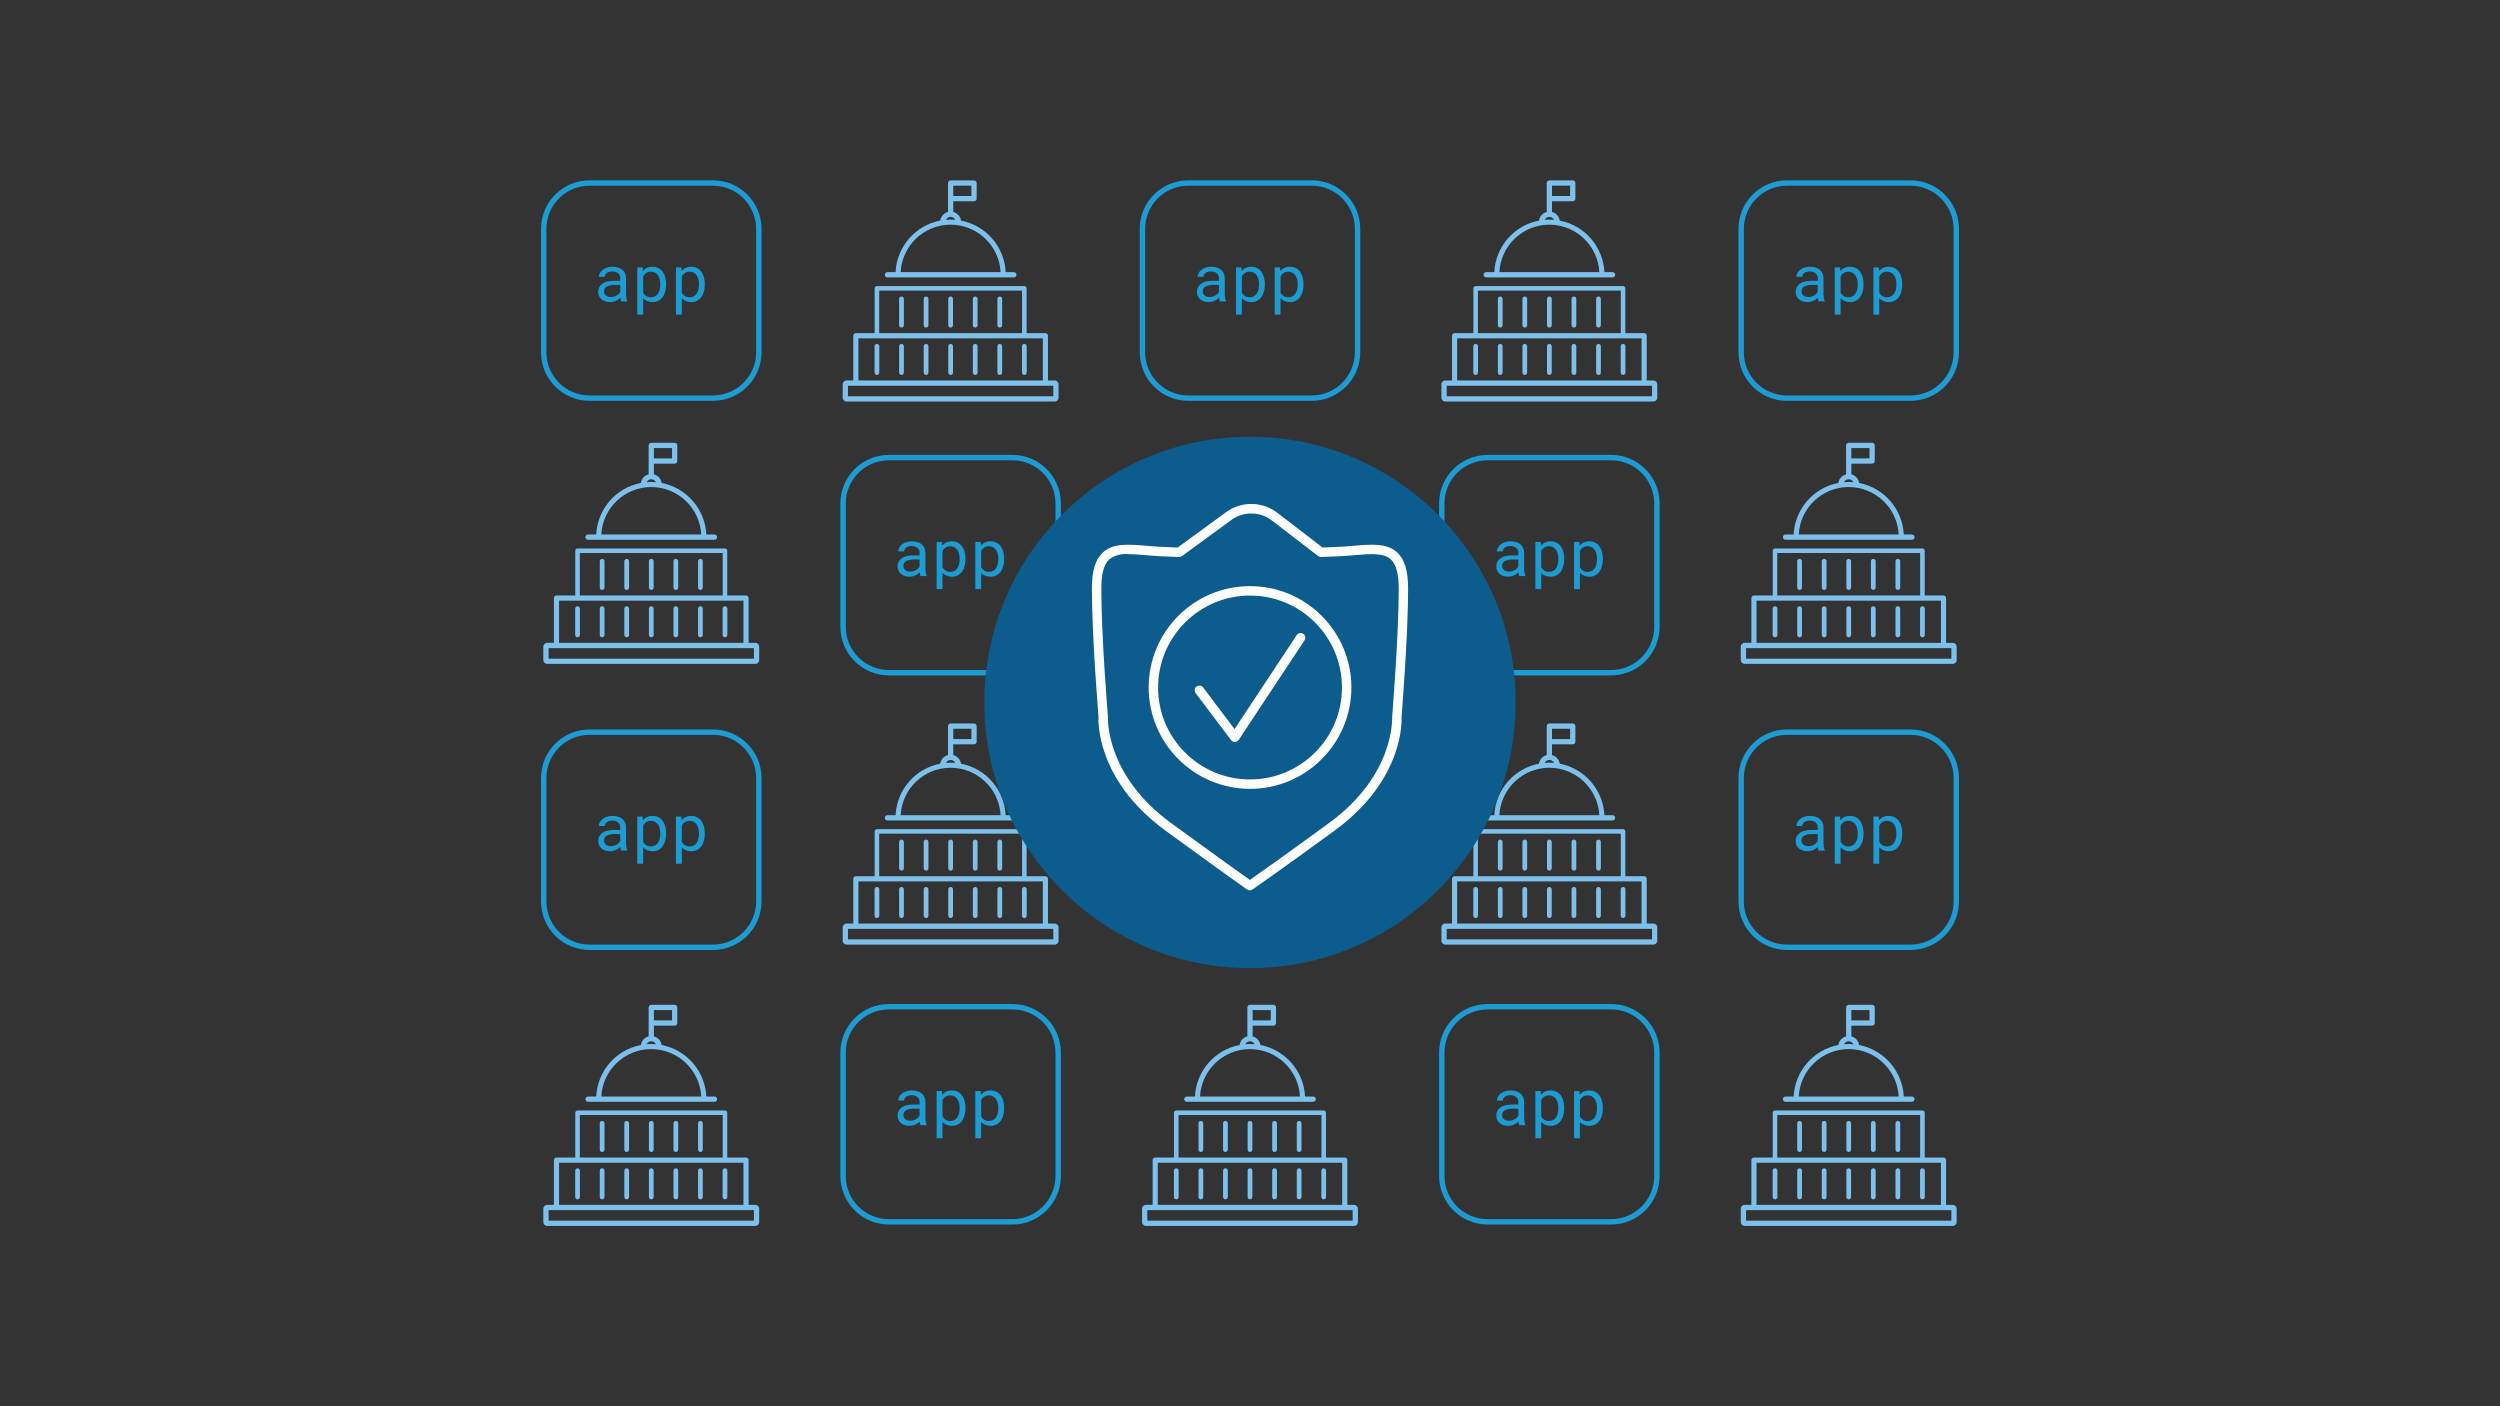 <svg viewBox="0 0 1200 675" xmlns="http://www.w3.org/2000/svg" id="c"><rect x="0" y="0" width="1200" height="675" fill="#333333" stroke="none"/><g id="d"><path fill="#7cc0eb" d="M425.979,393.836h60.654c.703,0,1.272-.57,1.272-1.272s-.57-1.272-1.272-1.272h-3.9c-.608-12.193-9.457-22.398-21.441-24.727-.298-2.003-1.763-3.636-3.723-4.147v-5.13h9.965c.698,0,1.264-.566,1.264-1.264v-7.483c0-.698-.566-1.264-1.264-1.264h-11.229c-.698,0-1.264,.566-1.264,1.264v13.875c-1.957,.511-3.422,2.139-3.723,4.14-11.996,2.316-20.853,12.534-21.441,24.737h-3.9c-.703,0-1.272,.57-1.272,1.272s.57,1.272,1.272,1.272Zm31.591-44.032h8.699v4.956h-8.699v-4.956Zm-1.264,14.976c.946,.016,1.805,.559,2.224,1.408-.758-.063-1.499-.114-2.262-.114s-1.463,.051-2.186,.111c.414-.853,1.276-1.397,2.224-1.405Zm-.043,3.74c12.788,.011,23.338,10.012,24.032,22.781h-47.977c.668-12.746,11.182-22.748,23.946-22.781Z"></path><path fill="#7cc0eb" d="M420.924,425.747c-.627-.001-1.136,.506-1.137,1.132v12.641c0,.628,.51,1.137,1.138,1.136,.627,0,1.136-.509,1.136-1.136v-12.636c.001-.627-.506-1.136-1.132-1.137h-.005Z"></path><path fill="#7cc0eb" d="M432.719,425.747c-.627-.001-1.136,.506-1.137,1.132v12.641c0,.628,.509,1.137,1.137,1.137s1.137-.509,1.137-1.137v-12.636c.001-.627-.506-1.136-1.132-1.137h-.005Z"></path><path fill="#7cc0eb" d="M444.511,425.747c-.627-.001-1.136,.506-1.137,1.132v12.641c0,.628,.51,1.137,1.138,1.136,.627,0,1.136-.509,1.136-1.136v-12.636c.001-.627-.506-1.136-1.132-1.137h-.005Z"></path><path fill="#7cc0eb" d="M456.306,425.747c-.627-.001-1.136,.506-1.137,1.132v12.641c0,.628,.51,1.137,1.138,1.136,.627,0,1.136-.509,1.136-1.136v-12.636c.001-.627-.506-1.136-1.132-1.137h-.005Z"></path><path fill="#7cc0eb" d="M468.1,425.747c-.627-.001-1.136,.506-1.137,1.132v12.641c0,.628,.508,1.138,1.136,1.138,.628,0,1.138-.508,1.138-1.136v-12.638c.001-.627-.506-1.136-1.132-1.137h-.005Z"></path><path fill="#7cc0eb" d="M479.892,425.747c-.627-.001-1.136,.506-1.137,1.132v12.641c0,.628,.509,1.137,1.137,1.137s1.137-.509,1.137-1.137v-12.636c.001-.627-.506-1.136-1.132-1.137h-.005Z"></path><path fill="#7cc0eb" d="M432.719,403.002c-.627-.001-1.136,.506-1.137,1.132v12.641c0,.628,.509,1.137,1.137,1.137s1.137-.509,1.137-1.137v-12.636c.001-.627-.506-1.136-1.132-1.137h-.005Z"></path><path fill="#7cc0eb" d="M444.511,403.002c-.627-.001-1.136,.506-1.137,1.132v12.641c0,.628,.508,1.138,1.136,1.138,.628,0,1.138-.508,1.138-1.136v-12.638c.001-.627-.506-1.136-1.132-1.137h-.005Z"></path><path fill="#7cc0eb" d="M456.306,403.002c-.627-.001-1.136,.506-1.137,1.132v12.641c0,.628,.508,1.138,1.136,1.138,.628,0,1.138-.508,1.138-1.136v-12.638c.001-.627-.506-1.136-1.132-1.137h-.005Z"></path><path fill="#7cc0eb" d="M468.1,403.002c-.627-.001-1.136,.506-1.137,1.132v12.641c0,.628,.508,1.138,1.136,1.138,.628,0,1.138-.508,1.138-1.136v-12.638c.001-.627-.506-1.136-1.132-1.137h-.005Z"></path><path fill="#7cc0eb" d="M479.892,403.002c-.627-.001-1.136,.506-1.137,1.132v12.641c0,.628,.509,1.137,1.137,1.137s1.137-.509,1.137-1.137v-12.636c.001-.627-.506-1.136-1.132-1.137h-.005Z"></path><path fill="#7cc0eb" d="M491.687,425.747c-.627-.001-1.136,.506-1.137,1.132v12.641c0,.628,.509,1.137,1.137,1.137s1.137-.509,1.137-1.137v-12.636c.001-.627-.506-1.136-1.132-1.137h-.005Z"></path><path fill="#7cc0eb" d="M506.269,443.312h-3.24v-21.482c.008-.681-.537-1.24-1.218-1.248h-9.035v-21.497c-.001-.601-.489-1.087-1.089-1.087h-70.763c-.601,0-1.088,.486-1.089,1.087v21.497h-9.02c-.681,0-1.233,.552-1.233,1.233v21.484h-3.24c-1.018,.003-1.842,.827-1.845,1.845v6.417c.001,1.019,.826,1.845,1.845,1.847h99.927c1.019-.003,1.843-.829,1.845-1.847v-6.404c-.003-1.018-.827-1.842-1.845-1.845Zm-84.256-43.14h68.584v20.41h-68.584v-20.41Zm-9.965,22.892h88.514v20.248h-88.514v-20.248Zm93.538,27.83h-98.562v-5.054h98.562v5.054Z"></path></g><g id="e"><path fill="#7cc0eb" d="M713.368,393.836h60.654c.703,0,1.272-.57,1.272-1.272s-.57-1.272-1.272-1.272h-3.9c-.608-12.193-9.457-22.398-21.441-24.727-.298-2.003-1.763-3.636-3.723-4.147v-5.13h9.965c.698,0,1.264-.566,1.264-1.264v-7.483c0-.698-.566-1.264-1.264-1.264h-11.229c-.698,0-1.264,.566-1.264,1.264v13.875c-1.957,.511-3.422,2.139-3.723,4.14-11.996,2.316-20.853,12.534-21.441,24.737h-3.9c-.703,0-1.272,.57-1.272,1.272s.57,1.272,1.272,1.272Zm31.591-44.032h8.699v4.956h-8.699v-4.956Zm-1.264,14.976c.946,.016,1.805,.559,2.224,1.408-.758-.063-1.499-.114-2.262-.114s-1.463,.051-2.186,.111c.414-.853,1.276-1.397,2.224-1.405Zm-.043,3.74c12.788,.011,23.338,10.012,24.032,22.781h-47.977c.668-12.746,11.182-22.748,23.946-22.781Z"></path><path fill="#7cc0eb" d="M708.313,425.747c-.627-.001-1.136,.506-1.137,1.132v12.641c0,.628,.51,1.137,1.138,1.136,.627,0,1.136-.509,1.136-1.136v-12.636c.001-.627-.506-1.136-1.132-1.137h-.005Z"></path><path fill="#7cc0eb" d="M720.108,425.747c-.627-.001-1.136,.506-1.137,1.132v12.641c0,.628,.509,1.137,1.137,1.137s1.137-.509,1.137-1.137v-12.636c.001-.627-.506-1.136-1.132-1.137h-.005Z"></path><path fill="#7cc0eb" d="M731.9,425.747c-.627-.001-1.136,.506-1.137,1.132v12.641c0,.628,.51,1.137,1.138,1.136,.627,0,1.136-.509,1.136-1.136v-12.636c.001-.627-.506-1.136-1.132-1.137h-.005Z"></path><path fill="#7cc0eb" d="M743.694,425.747c-.627-.001-1.136,.506-1.137,1.132v12.641c0,.628,.51,1.137,1.138,1.136,.627,0,1.136-.509,1.136-1.136v-12.636c.001-.627-.506-1.136-1.132-1.137h-.005Z"></path><path fill="#7cc0eb" d="M755.489,425.747c-.627-.001-1.136,.506-1.137,1.132v12.641c0,.628,.508,1.138,1.136,1.138,.628,0,1.138-.508,1.138-1.136v-12.638c.001-.627-.506-1.136-1.132-1.137h-.005Z"></path><path fill="#7cc0eb" d="M767.281,425.747c-.627-.001-1.136,.506-1.137,1.132v12.641c0,.628,.509,1.137,1.137,1.137s1.137-.509,1.137-1.137v-12.636c.001-.627-.506-1.136-1.132-1.137h-.005Z"></path><path fill="#7cc0eb" d="M720.108,403.002c-.627-.001-1.136,.506-1.137,1.132v12.641c0,.628,.509,1.137,1.137,1.137s1.137-.509,1.137-1.137v-12.636c.001-.627-.506-1.136-1.132-1.137h-.005Z"></path><path fill="#7cc0eb" d="M731.9,403.002c-.627-.001-1.136,.506-1.137,1.132v12.641c0,.628,.508,1.138,1.136,1.138,.628,0,1.138-.508,1.138-1.136v-12.638c.001-.627-.506-1.136-1.132-1.137h-.005Z"></path><path fill="#7cc0eb" d="M743.694,403.002c-.627-.001-1.136,.506-1.137,1.132v12.641c0,.628,.508,1.138,1.136,1.138,.628,0,1.138-.508,1.138-1.136v-12.638c.001-.627-.506-1.136-1.132-1.137h-.005Z"></path><path fill="#7cc0eb" d="M755.489,403.002c-.627-.001-1.136,.506-1.137,1.132v12.641c0,.628,.508,1.138,1.136,1.138,.628,0,1.138-.508,1.138-1.136v-12.638c.001-.627-.506-1.136-1.132-1.137h-.005Z"></path><path fill="#7cc0eb" d="M767.281,403.002c-.627-.001-1.136,.506-1.137,1.132v12.641c0,.628,.509,1.137,1.137,1.137s1.137-.509,1.137-1.137v-12.636c.001-.627-.506-1.136-1.132-1.137h-.005Z"></path><path fill="#7cc0eb" d="M779.076,425.747c-.627-.001-1.136,.506-1.137,1.132v12.641c0,.628,.509,1.137,1.137,1.137s1.137-.509,1.137-1.137v-12.636c.001-.627-.506-1.136-1.132-1.137h-.005Z"></path><path fill="#7cc0eb" d="M793.658,443.312h-3.24v-21.482c.008-.681-.537-1.24-1.218-1.248h-9.035v-21.497c-.001-.601-.489-1.087-1.089-1.087h-70.763c-.601,0-1.088,.486-1.089,1.087v21.497h-9.02c-.681,0-1.233,.552-1.233,1.233v21.484h-3.24c-1.018,.003-1.842,.827-1.845,1.845v6.417c.001,1.019,.826,1.845,1.845,1.847h99.927c1.019-.003,1.843-.829,1.845-1.847v-6.404c-.003-1.018-.827-1.842-1.845-1.845Zm-84.256-43.14h68.584v20.41h-68.584v-20.41Zm-9.965,22.892h88.514v20.248h-88.514v-20.248Zm93.538,27.83h-98.562v-5.054h98.562v5.054Z"></path></g><g id="f"><path fill="#7cc0eb" d="M569.673,528.875h60.654c.703,0,1.272-.57,1.272-1.272s-.57-1.272-1.272-1.272h-3.9c-.608-12.193-9.457-22.398-21.441-24.727-.298-2.003-1.763-3.636-3.723-4.147v-5.13h9.965c.698,0,1.264-.566,1.264-1.264v-7.483c0-.698-.566-1.264-1.264-1.264h-11.229c-.698,0-1.264,.566-1.264,1.264v13.875c-1.957,.511-3.422,2.139-3.723,4.14-11.996,2.316-20.853,12.534-21.441,24.737h-3.9c-.703,0-1.272,.57-1.272,1.272s.57,1.272,1.272,1.272Zm31.591-44.032h8.699v4.956h-8.699v-4.956Zm-1.264,14.976c.946,.016,1.805,.559,2.224,1.408-.758-.063-1.499-.114-2.262-.114s-1.463,.051-2.186,.111c.414-.853,1.276-1.397,2.224-1.405Zm-.043,3.74c12.788,.011,23.338,10.012,24.032,22.781h-47.977c.668-12.746,11.182-22.748,23.946-22.781Z"></path><path fill="#7cc0eb" d="M564.619,560.786c-.627-.001-1.136,.506-1.137,1.132v12.641c0,.628,.51,1.137,1.138,1.136,.627,0,1.136-.509,1.136-1.136v-12.636c.001-.627-.506-1.136-1.132-1.137h-.005Z"></path><path fill="#7cc0eb" d="M576.413,560.786c-.627-.001-1.136,.506-1.137,1.132v12.641c0,.628,.509,1.137,1.137,1.137s1.137-.509,1.137-1.137v-12.636c.001-.627-.506-1.136-1.132-1.137h-.005Z"></path><path fill="#7cc0eb" d="M588.205,560.786c-.627-.001-1.136,.506-1.137,1.132v12.641c0,.628,.51,1.137,1.138,1.136,.627,0,1.136-.509,1.136-1.136v-12.636c.001-.627-.506-1.136-1.132-1.137h-.005Z"></path><path fill="#7cc0eb" d="M600,560.786c-.627-.001-1.136,.506-1.137,1.132v12.641c0,.628,.51,1.137,1.138,1.136,.627,0,1.136-.509,1.136-1.136v-12.636c.001-.627-.506-1.136-1.132-1.137h-.005Z"></path><path fill="#7cc0eb" d="M611.795,560.786c-.627-.001-1.136,.506-1.137,1.132v12.641c0,.628,.508,1.138,1.136,1.138,.628,0,1.138-.508,1.138-1.136v-12.638c.001-.627-.506-1.136-1.132-1.137h-.005Z"></path><path fill="#7cc0eb" d="M623.587,560.786c-.627-.001-1.136,.506-1.137,1.132v12.641c0,.628,.509,1.137,1.137,1.137s1.137-.509,1.137-1.137v-12.636c.001-.627-.506-1.136-1.132-1.137h-.005Z"></path><path fill="#7cc0eb" d="M576.413,538.041c-.627-.001-1.136,.506-1.137,1.132v12.641c0,.628,.509,1.137,1.137,1.137s1.137-.509,1.137-1.137v-12.636c.001-.627-.506-1.136-1.132-1.137h-.005Z"></path><path fill="#7cc0eb" d="M588.205,538.041c-.627-.001-1.136,.506-1.137,1.132v12.641c0,.628,.508,1.138,1.136,1.138,.628,0,1.138-.508,1.138-1.136v-12.638c.001-.627-.506-1.136-1.132-1.137h-.005Z"></path><path fill="#7cc0eb" d="M600,538.041c-.627-.001-1.136,.506-1.137,1.132v12.641c0,.628,.508,1.138,1.136,1.138,.628,0,1.138-.508,1.138-1.136v-12.638c.001-.627-.506-1.136-1.132-1.137h-.005Z"></path><path fill="#7cc0eb" d="M611.795,538.041c-.627-.001-1.136,.506-1.137,1.132v12.641c0,.628,.508,1.138,1.136,1.138,.628,0,1.138-.508,1.138-1.136v-12.638c.001-.627-.506-1.136-1.132-1.137h-.005Z"></path><path fill="#7cc0eb" d="M623.587,538.041c-.627-.001-1.136,.506-1.137,1.132v12.641c0,.628,.509,1.137,1.137,1.137s1.137-.509,1.137-1.137v-12.636c.001-.627-.506-1.136-1.132-1.137h-.005Z"></path><path fill="#7cc0eb" d="M635.381,560.786c-.627-.001-1.136,.506-1.137,1.132v12.641c0,.628,.509,1.137,1.137,1.137s1.137-.509,1.137-1.137v-12.636c.001-.627-.506-1.136-1.132-1.137h-.005Z"></path><path fill="#7cc0eb" d="M649.964,578.35h-3.24v-21.482c.008-.681-.537-1.24-1.218-1.248h-9.035v-21.497c-.001-.601-.489-1.087-1.089-1.087h-70.763c-.601,0-1.088,.486-1.089,1.087v21.497h-9.02c-.681,0-1.233,.552-1.233,1.233v21.484h-3.24c-1.018,.003-1.842,.827-1.845,1.845v6.417c.001,1.019,.826,1.845,1.845,1.847h99.927c1.019-.003,1.843-.829,1.845-1.847v-6.404c-.003-1.018-.827-1.842-1.845-1.845Zm-84.256-43.14h68.584v20.41h-68.584v-20.41Zm-9.965,22.892h88.514v20.248h-88.514v-20.248Zm93.538,27.83h-98.562v-5.054h98.562v5.054Z"></path></g><g id="g"><g id="h"><g id="i"><path fill="#1d9cd3" d="M342.247,192.397h-59.272c-12.854-.014-23.271-10.431-23.286-23.286v-59.272c.014-12.854,10.431-23.271,23.286-23.286h59.272c12.854,.014,23.271,10.431,23.286,23.286v59.272c-.014,12.854-10.431,23.271-23.286,23.286Zm-59.272-103.262c-11.429,.013-20.691,9.275-20.704,20.704v59.272c.013,11.429,9.275,20.691,20.704,20.704h59.272c11.429-.013,20.691-9.275,20.704-20.704v-59.272c-.013-11.429-9.275-20.691-20.704-20.704h-59.272Z"></path></g><path fill="#1d9cd3" d="M298.17,144.705c-.123-.251-.209-.518-.258-.793-.068-.327-.116-.658-.145-.991-.293,.292-.609,.56-.945,.803-.36,.258-.745,.48-1.149,.663-.43,.196-.879,.349-1.34,.454-.496,.114-1.004,.17-1.513,.168-.801,.014-1.599-.112-2.357-.372-.654-.225-1.26-.571-1.786-1.02-.482-.423-.869-.944-1.133-1.528-.269-.602-.405-1.254-.4-1.913-.019-.82,.166-1.631,.537-2.362,.361-.678,.883-1.257,1.521-1.686,.72-.478,1.523-.818,2.367-1.004,1.016-.233,2.056-.344,3.098-.333h3.049v-1.291c.008-.458-.085-.913-.271-1.332-.179-.389-.444-.733-.774-1.007-.361-.291-.775-.509-1.218-.643-.522-.157-1.066-.234-1.611-.227-.504-.006-1.007,.065-1.49,.212-.399,.122-.775,.311-1.11,.56-.293,.22-.533,.502-.705,.826-.165,.304-.254,.643-.258,.989h-2.814c.014-.612,.172-1.212,.46-1.753,.321-.599,.76-1.126,1.291-1.549,.611-.486,1.302-.863,2.042-1.113,.88-.294,1.804-.437,2.731-.423,.872-.007,1.741,.108,2.582,.341,.75,.204,1.452,.555,2.065,1.033,.581,.46,1.049,1.048,1.368,1.717,.347,.753,.518,1.575,.498,2.403v7.61c.004,.58,.055,1.158,.152,1.73,.084,.546,.226,1.082,.423,1.598v.24l-2.907-.008Zm-4.946-2.132c.517,.004,1.032-.067,1.528-.212,.452-.132,.886-.32,1.291-.56,.37-.217,.709-.484,1.007-.793,.266-.276,.49-.59,.663-.932v-3.312h-2.597c-1.311-.066-2.618,.183-3.813,.725-.869,.422-1.404,1.32-1.36,2.285-.004,.383,.065,.763,.204,1.12,.133,.338,.343,.641,.612,.885,.301,.262,.653,.459,1.033,.581,.463,.149,.947,.221,1.433,.212Z"></path><path fill="#1d9cd3" d="M319.726,136.705c.009,1.105-.133,2.207-.423,3.273-.25,.948-.67,1.843-1.239,2.641-.529,.732-1.22,1.332-2.019,1.753-.849,.437-1.793,.656-2.747,.638-.903,.017-1.801-.148-2.638-.485-.748-.313-1.417-.789-1.959-1.391v7.866h-2.801v-22.658h2.556l.137,1.784c.529-.662,1.204-1.192,1.972-1.549,.846-.372,1.763-.556,2.687-.537,.964-.019,1.919,.194,2.783,.622,.801,.408,1.495,.999,2.027,1.724,.573,.795,.993,1.69,1.239,2.638,.292,1.094,.434,2.223,.423,3.356l.003,.325Zm-2.798-.328c.005-.767-.081-1.531-.258-2.277-.159-.678-.436-1.323-.818-1.905-.357-.54-.836-.989-1.399-1.309-.621-.337-1.32-.505-2.027-.485-.8-.027-1.59,.192-2.261,.627-.605,.416-1.105,.967-1.459,1.611v7.881c.352,.634,.849,1.175,1.451,1.58,.687,.433,1.489,.647,2.3,.614,.702,.018,1.397-.152,2.011-.493,.562-.324,1.039-.777,1.391-1.322,.378-.589,.652-1.239,.811-1.921,.176-.749,.263-1.516,.258-2.285v-.318Z"></path><path fill="#1d9cd3" d="M338.29,136.705c.008,1.105-.134,2.207-.423,3.273-.252,.948-.673,1.842-1.242,2.641-.529,.732-1.22,1.332-2.019,1.753-.848,.436-1.791,.655-2.744,.638-.904,.018-1.802-.147-2.641-.485-.748-.313-1.417-.789-1.959-1.391v7.866h-2.798v-22.658h2.558l.134,1.784c.529-.663,1.205-1.193,1.975-1.549,.845-.372,1.761-.556,2.685-.537,.964-.02,1.919,.194,2.783,.622,.802,.408,1.496,.998,2.027,1.724,.573,.796,.993,1.69,1.242,2.638,.291,1.095,.433,2.223,.423,3.356v.325Zm-2.798-.328c.007-.767-.08-1.531-.258-2.277-.158-.678-.434-1.323-.816-1.905-.357-.54-.837-.988-1.399-1.309-.621-.337-1.32-.504-2.027-.485-.8-.028-1.59,.191-2.261,.627-.606,.416-1.107,.967-1.461,1.611v7.881c.353,.634,.851,1.176,1.453,1.58,.686,.433,1.487,.647,2.298,.614,.703,.018,1.398-.152,2.014-.493,.561-.325,1.038-.778,1.391-1.322,.377-.589,.65-1.239,.808-1.921,.177-.748,.264-1.516,.258-2.285v-.318Z"></path></g></g><g id="j"><g id="k"><g id="l"><path fill="#1d9cd3" d="M629.636,192.397h-59.272c-12.854-.014-23.271-10.431-23.286-23.286v-59.272c.014-12.854,10.431-23.271,23.286-23.286h59.272c12.854,.014,23.271,10.431,23.286,23.286v59.272c-.014,12.854-10.431,23.271-23.286,23.286Zm-59.272-103.262c-11.429,.013-20.691,9.275-20.704,20.704v59.272c.013,11.429,9.275,20.691,20.704,20.704h59.272c11.429-.013,20.691-9.275,20.704-20.704v-59.272c-.013-11.429-9.275-20.691-20.704-20.704h-59.272Z"></path></g><path fill="#1d9cd3" d="M585.559,144.705c-.123-.251-.209-.518-.258-.793-.068-.327-.116-.658-.145-.991-.293,.292-.609,.56-.945,.803-.36,.258-.745,.48-1.149,.663-.43,.196-.879,.349-1.34,.454-.496,.114-1.004,.17-1.513,.168-.801,.014-1.599-.112-2.357-.372-.654-.225-1.26-.571-1.786-1.02-.482-.423-.869-.944-1.133-1.528-.269-.602-.405-1.254-.4-1.913-.019-.82,.166-1.631,.537-2.362,.361-.678,.883-1.257,1.521-1.686,.72-.478,1.523-.818,2.367-1.004,1.016-.233,2.056-.344,3.098-.333h3.049v-1.291c.008-.458-.085-.913-.271-1.332-.179-.389-.444-.733-.774-1.007-.361-.291-.775-.509-1.218-.643-.522-.157-1.066-.234-1.611-.227-.504-.006-1.007,.065-1.49,.212-.399,.122-.775,.311-1.11,.56-.293,.22-.533,.502-.705,.826-.165,.304-.254,.643-.258,.989h-2.814c.014-.612,.172-1.212,.46-1.753,.321-.599,.76-1.126,1.291-1.549,.611-.486,1.302-.863,2.042-1.113,.88-.294,1.804-.437,2.731-.423,.872-.007,1.741,.108,2.582,.341,.75,.204,1.452,.555,2.065,1.033,.581,.46,1.049,1.048,1.368,1.717,.347,.753,.518,1.575,.498,2.403v7.61c.004,.58,.055,1.158,.152,1.73,.084,.546,.226,1.082,.423,1.598v.24l-2.907-.008Zm-4.946-2.132c.517,.004,1.032-.067,1.528-.212,.452-.132,.886-.32,1.291-.56,.37-.217,.709-.484,1.007-.793,.266-.276,.49-.59,.663-.932v-3.312h-2.597c-1.311-.066-2.618,.183-3.813,.725-.869,.422-1.404,1.32-1.36,2.285-.004,.383,.065,.763,.204,1.12,.133,.338,.343,.641,.612,.885,.301,.262,.653,.459,1.033,.581,.463,.149,.947,.221,1.433,.212Z"></path><path fill="#1d9cd3" d="M607.115,136.705c.009,1.105-.133,2.207-.423,3.273-.25,.948-.67,1.843-1.239,2.641-.529,.732-1.22,1.332-2.019,1.753-.849,.437-1.793,.656-2.747,.638-.903,.017-1.801-.148-2.638-.485-.748-.313-1.417-.789-1.959-1.391v7.866h-2.801v-22.658h2.556l.137,1.784c.529-.662,1.204-1.192,1.972-1.549,.846-.372,1.763-.556,2.687-.537,.964-.019,1.919,.194,2.783,.622,.801,.408,1.495,.999,2.027,1.724,.573,.795,.993,1.69,1.239,2.638,.292,1.094,.434,2.223,.423,3.356l.003,.325Zm-2.798-.328c.005-.767-.081-1.531-.258-2.277-.159-.678-.436-1.323-.818-1.905-.357-.54-.836-.989-1.399-1.309-.621-.337-1.32-.505-2.027-.485-.8-.027-1.59,.192-2.261,.627-.605,.416-1.105,.967-1.459,1.611v7.881c.352,.634,.849,1.175,1.451,1.58,.687,.433,1.489,.647,2.3,.614,.702,.018,1.397-.152,2.011-.493,.562-.324,1.039-.777,1.391-1.322,.378-.589,.652-1.239,.811-1.921,.176-.749,.263-1.516,.258-2.285v-.318Z"></path><path fill="#1d9cd3" d="M625.679,136.705c.008,1.105-.134,2.207-.423,3.273-.252,.948-.673,1.842-1.242,2.641-.529,.732-1.22,1.332-2.019,1.753-.848,.436-1.791,.655-2.744,.638-.904,.018-1.802-.147-2.641-.485-.748-.313-1.417-.789-1.959-1.391v7.866h-2.798v-22.658h2.558l.134,1.784c.529-.663,1.205-1.193,1.975-1.549,.845-.372,1.761-.556,2.685-.537,.964-.02,1.919,.194,2.783,.622,.802,.408,1.496,.998,2.027,1.724,.573,.796,.993,1.69,1.242,2.638,.291,1.095,.433,2.223,.423,3.356v.325Zm-2.798-.328c.007-.767-.08-1.531-.258-2.277-.158-.678-.434-1.323-.816-1.905-.357-.54-.837-.988-1.399-1.309-.621-.337-1.32-.504-2.027-.485-.8-.028-1.59,.191-2.261,.627-.606,.416-1.107,.967-1.461,1.611v7.881c.353,.634,.851,1.176,1.453,1.58,.686,.433,1.487,.647,2.298,.614,.703,.018,1.398-.152,2.014-.493,.561-.325,1.038-.778,1.391-1.322,.377-.589,.65-1.239,.808-1.921,.177-.748,.264-1.516,.258-2.285v-.318Z"></path></g></g><g id="m"><g id="n"><g id="o"><path fill="#0c5c8d" d="M629.636,321.242h-59.272c-12.854-.014-23.271-10.431-23.286-23.286v-59.272c.014-12.854,10.431-23.271,23.286-23.286h59.272c12.854,.014,23.271,10.431,23.286,23.286v59.272c-.014,12.854-10.431,23.271-23.286,23.286Zm-59.272-103.262c-11.429,.013-20.691,9.275-20.704,20.704v59.272c.013,11.429,9.275,20.691,20.704,20.704h59.272c11.429-.013,20.691-9.275,20.704-20.704v-59.272c-.013-11.429-9.275-20.691-20.704-20.704h-59.272Z"></path></g><path fill="#0c5c8d" d="M585.559,273.55c-.123-.251-.209-.518-.258-.793-.068-.327-.116-.658-.145-.991-.293,.292-.609,.56-.945,.803-.36,.258-.745,.48-1.149,.663-.43,.196-.879,.349-1.34,.454-.496,.114-1.004,.17-1.513,.168-.801,.014-1.599-.112-2.357-.372-.654-.225-1.26-.571-1.786-1.02-.482-.423-.869-.944-1.133-1.528-.269-.602-.405-1.254-.4-1.913-.019-.82,.166-1.631,.537-2.362,.361-.678,.883-1.257,1.521-1.686,.72-.478,1.523-.818,2.367-1.004,1.016-.233,2.056-.344,3.098-.333h3.049v-1.291c.008-.458-.085-.913-.271-1.332-.179-.389-.444-.733-.774-1.007-.361-.291-.775-.509-1.218-.643-.522-.157-1.066-.234-1.611-.227-.504-.006-1.007,.065-1.49,.212-.399,.122-.775,.311-1.11,.56-.293,.22-.533,.502-.705,.826-.165,.304-.254,.643-.258,.989h-2.814c.014-.612,.172-1.212,.46-1.753,.321-.599,.76-1.126,1.291-1.549,.611-.486,1.302-.863,2.042-1.113,.88-.294,1.804-.437,2.731-.423,.872-.007,1.741,.108,2.582,.341,.75,.204,1.452,.555,2.065,1.033,.581,.46,1.049,1.048,1.368,1.717,.347,.753,.518,1.575,.498,2.403v7.61c.004,.58,.055,1.158,.152,1.73,.084,.546,.226,1.082,.423,1.598v.24l-2.907-.008Zm-4.946-2.132c.517,.004,1.032-.067,1.528-.212,.452-.132,.886-.32,1.291-.56,.37-.217,.709-.484,1.007-.793,.266-.276,.49-.59,.663-.932v-3.312h-2.597c-1.311-.066-2.618,.183-3.813,.725-.869,.422-1.404,1.32-1.36,2.285-.004,.383,.065,.763,.204,1.12,.133,.338,.343,.641,.612,.885,.301,.262,.653,.459,1.033,.581,.463,.149,.947,.221,1.433,.212Z"></path><path fill="#0c5c8d" d="M607.115,265.55c.009,1.105-.133,2.207-.423,3.273-.25,.948-.67,1.843-1.239,2.641-.529,.732-1.22,1.332-2.019,1.753-.849,.437-1.793,.656-2.747,.638-.903,.017-1.801-.148-2.638-.485-.748-.313-1.417-.789-1.959-1.391v7.866h-2.801v-22.658h2.556l.137,1.784c.529-.662,1.204-1.192,1.972-1.549,.846-.372,1.763-.556,2.687-.537,.964-.019,1.919,.194,2.783,.622,.801,.408,1.495,.999,2.027,1.724,.573,.795,.993,1.69,1.239,2.638,.292,1.094,.434,2.223,.423,3.356l.003,.325Zm-2.798-.328c.005-.767-.081-1.531-.258-2.277-.159-.678-.436-1.323-.818-1.905-.357-.54-.836-.989-1.399-1.309-.621-.337-1.32-.505-2.027-.485-.8-.027-1.59,.192-2.261,.627-.605,.416-1.105,.967-1.459,1.611v7.881c.352,.634,.849,1.175,1.451,1.58,.687,.433,1.489,.647,2.3,.614,.702,.018,1.397-.152,2.011-.493,.562-.324,1.039-.777,1.391-1.322,.378-.589,.652-1.239,.811-1.921,.176-.749,.263-1.516,.258-2.285v-.318Z"></path><path fill="#0c5c8d" d="M625.679,265.55c.008,1.105-.134,2.207-.423,3.273-.252,.948-.673,1.842-1.242,2.641-.529,.732-1.22,1.332-2.019,1.753-.848,.436-1.791,.655-2.744,.638-.904,.018-1.802-.147-2.641-.485-.748-.313-1.417-.789-1.959-1.391v7.866h-2.798v-22.658h2.558l.134,1.784c.529-.663,1.205-1.193,1.975-1.549,.845-.372,1.761-.556,2.685-.537,.964-.02,1.919,.194,2.783,.622,.802,.408,1.496,.998,2.027,1.724,.573,.796,.993,1.69,1.242,2.638,.291,1.095,.433,2.223,.423,3.356v.325Zm-2.798-.328c.007-.767-.08-1.531-.258-2.277-.158-.678-.434-1.323-.816-1.905-.357-.54-.837-.988-1.399-1.309-.621-.337-1.32-.504-2.027-.485-.8-.028-1.59,.191-2.261,.627-.606,.416-1.107,.967-1.461,1.611v7.881c.353,.634,.851,1.176,1.453,1.58,.686,.433,1.487,.647,2.298,.614,.703,.018,1.398-.152,2.014-.493,.561-.325,1.038-.778,1.391-1.322,.377-.589,.65-1.239,.808-1.921,.177-.748,.264-1.516,.258-2.285v-.318Z"></path></g></g><g id="p"><g id="q"><g id="r"><path fill="#1d9cd3" d="M917.025,192.397h-59.272c-12.854-.014-23.271-10.431-23.286-23.286v-59.272c.014-12.854,10.431-23.271,23.286-23.286h59.272c12.854,.014,23.271,10.431,23.286,23.286v59.272c-.014,12.854-10.431,23.271-23.286,23.286Zm-59.272-103.262c-11.429,.013-20.691,9.275-20.704,20.704v59.272c.013,11.429,9.275,20.691,20.704,20.704h59.272c11.429-.013,20.691-9.275,20.704-20.704v-59.272c-.013-11.429-9.275-20.691-20.704-20.704h-59.272Z"></path></g><path fill="#1d9cd3" d="M872.948,144.705c-.123-.251-.209-.518-.258-.793-.068-.327-.116-.658-.145-.991-.293,.292-.609,.56-.945,.803-.36,.258-.745,.48-1.149,.663-.43,.196-.879,.349-1.34,.454-.496,.114-1.004,.17-1.513,.168-.801,.014-1.599-.112-2.357-.372-.654-.225-1.26-.571-1.786-1.02-.482-.423-.869-.944-1.133-1.528-.269-.602-.405-1.254-.4-1.913-.019-.82,.166-1.631,.537-2.362,.361-.678,.883-1.257,1.521-1.686,.72-.478,1.523-.818,2.367-1.004,1.016-.233,2.056-.344,3.098-.333h3.049v-1.291c.008-.458-.085-.913-.271-1.332-.179-.389-.444-.733-.774-1.007-.361-.291-.775-.509-1.218-.643-.522-.157-1.066-.234-1.611-.227-.504-.006-1.007,.065-1.49,.212-.399,.122-.775,.311-1.11,.56-.293,.22-.533,.502-.705,.826-.165,.304-.254,.643-.258,.989h-2.814c.014-.612,.172-1.212,.46-1.753,.321-.599,.76-1.126,1.291-1.549,.611-.486,1.302-.863,2.042-1.113,.88-.294,1.804-.437,2.731-.423,.872-.007,1.741,.108,2.582,.341,.75,.204,1.452,.555,2.065,1.033,.581,.46,1.049,1.048,1.368,1.717,.347,.753,.518,1.575,.498,2.403v7.61c.004,.58,.055,1.158,.152,1.73,.084,.546,.226,1.082,.423,1.598v.24l-2.907-.008Zm-4.946-2.132c.517,.004,1.032-.067,1.528-.212,.452-.132,.886-.32,1.291-.56,.37-.217,.709-.484,1.007-.793,.266-.276,.49-.59,.663-.932v-3.312h-2.597c-1.311-.066-2.618,.183-3.813,.725-.869,.422-1.404,1.32-1.36,2.285-.004,.383,.065,.763,.204,1.12,.133,.338,.343,.641,.612,.885,.301,.262,.653,.459,1.033,.581,.463,.149,.947,.221,1.433,.212Z"></path><path fill="#1d9cd3" d="M894.504,136.705c.009,1.105-.133,2.207-.423,3.273-.25,.948-.67,1.843-1.239,2.641-.529,.732-1.22,1.332-2.019,1.753-.849,.437-1.793,.656-2.747,.638-.903,.017-1.801-.148-2.638-.485-.748-.313-1.417-.789-1.959-1.391v7.866h-2.801v-22.658h2.556l.137,1.784c.529-.662,1.204-1.192,1.972-1.549,.846-.372,1.763-.556,2.687-.537,.964-.019,1.919,.194,2.783,.622,.801,.408,1.495,.999,2.027,1.724,.573,.795,.993,1.69,1.239,2.638,.292,1.094,.434,2.223,.423,3.356l.003,.325Zm-2.798-.328c.005-.767-.081-1.531-.258-2.277-.159-.678-.436-1.323-.818-1.905-.357-.54-.836-.989-1.399-1.309-.621-.337-1.32-.505-2.027-.485-.8-.027-1.59,.192-2.261,.627-.605,.416-1.105,.967-1.459,1.611v7.881c.352,.634,.849,1.175,1.451,1.58,.687,.433,1.489,.647,2.3,.614,.702,.018,1.397-.152,2.011-.493,.562-.324,1.039-.777,1.391-1.322,.378-.589,.652-1.239,.811-1.921,.176-.749,.263-1.516,.258-2.285v-.318Z"></path><path fill="#1d9cd3" d="M913.068,136.705c.008,1.105-.134,2.207-.423,3.273-.252,.948-.673,1.842-1.242,2.641-.529,.732-1.22,1.332-2.019,1.753-.848,.436-1.791,.655-2.744,.638-.904,.018-1.802-.147-2.641-.485-.748-.313-1.417-.789-1.959-1.391v7.866h-2.798v-22.658h2.558l.134,1.784c.529-.663,1.205-1.193,1.975-1.549,.845-.372,1.761-.556,2.685-.537,.964-.02,1.919,.194,2.783,.622,.802,.408,1.496,.998,2.027,1.724,.573,.796,.993,1.69,1.242,2.638,.291,1.095,.433,2.223,.423,3.356v.325Zm-2.798-.328c.007-.767-.08-1.531-.258-2.277-.158-.678-.434-1.323-.816-1.905-.357-.54-.837-.988-1.399-1.309-.621-.337-1.32-.504-2.027-.485-.8-.028-1.59,.191-2.261,.627-.606,.416-1.107,.967-1.461,1.611v7.881c.353,.634,.851,1.176,1.453,1.58,.686,.433,1.487,.647,2.298,.614,.703,.018,1.398-.152,2.014-.493,.561-.325,1.038-.778,1.391-1.322,.377-.589,.65-1.239,.808-1.921,.177-.748,.264-1.516,.258-2.285v-.318Z"></path></g></g><g id="s"><g id="t"><g id="u"><path fill="#1d9cd3" d="M485.942,324.191h-59.272c-12.854-.014-23.271-10.431-23.286-23.286v-59.272c.014-12.854,10.431-23.271,23.286-23.286h59.272c12.854,.014,23.271,10.431,23.286,23.286v59.272c-.014,12.854-10.431,23.271-23.286,23.286Zm-59.272-103.262c-11.429,.013-20.691,9.275-20.704,20.704v59.272c.013,11.429,9.275,20.691,20.704,20.704h59.272c11.429-.013,20.691-9.275,20.704-20.704v-59.272c-.013-11.429-9.275-20.691-20.704-20.704h-59.272Z"></path></g><path fill="#1d9cd3" d="M441.864,276.499c-.123-.251-.209-.518-.258-.793-.068-.327-.116-.658-.145-.991-.293,.292-.609,.56-.945,.803-.36,.258-.745,.48-1.149,.663-.43,.196-.879,.349-1.34,.454-.496,.114-1.004,.17-1.513,.168-.801,.014-1.599-.112-2.357-.372-.654-.225-1.26-.571-1.786-1.02-.482-.423-.869-.944-1.133-1.528-.269-.602-.405-1.254-.4-1.913-.019-.82,.166-1.631,.537-2.362,.361-.678,.883-1.257,1.521-1.686,.72-.478,1.523-.818,2.367-1.004,1.016-.233,2.056-.344,3.098-.333h3.049v-1.291c.008-.458-.085-.913-.271-1.332-.179-.389-.444-.733-.774-1.007-.361-.291-.775-.509-1.218-.643-.522-.157-1.066-.234-1.611-.227-.504-.006-1.007,.065-1.49,.212-.399,.122-.775,.311-1.11,.56-.293,.22-.533,.502-.705,.826-.165,.304-.254,.643-.258,.989h-2.814c.014-.612,.172-1.212,.46-1.753,.321-.599,.76-1.126,1.291-1.549,.611-.486,1.302-.863,2.042-1.113,.88-.294,1.804-.437,2.731-.423,.872-.007,1.741,.108,2.582,.341,.75,.204,1.452,.555,2.065,1.033,.581,.46,1.049,1.048,1.368,1.717,.347,.753,.518,1.575,.498,2.403v7.61c.004,.58,.055,1.158,.152,1.73,.084,.546,.226,1.082,.423,1.598v.24l-2.907-.008Zm-4.946-2.132c.517,.004,1.032-.067,1.528-.212,.452-.132,.886-.32,1.291-.56,.37-.217,.709-.484,1.007-.793,.266-.276,.49-.59,.663-.932v-3.312h-2.597c-1.311-.066-2.618,.183-3.813,.725-.869,.422-1.404,1.32-1.36,2.285-.004,.383,.065,.763,.204,1.12,.133,.338,.343,.641,.612,.885,.301,.262,.653,.459,1.033,.581,.463,.149,.947,.221,1.433,.212Z"></path><path fill="#1d9cd3" d="M463.42,268.499c.009,1.105-.133,2.207-.423,3.273-.25,.948-.67,1.843-1.239,2.641-.529,.732-1.22,1.332-2.019,1.753-.849,.437-1.793,.656-2.747,.638-.903,.017-1.801-.148-2.638-.485-.748-.313-1.417-.789-1.959-1.391v7.866h-2.801v-22.658h2.556l.137,1.784c.529-.662,1.204-1.192,1.972-1.549,.846-.372,1.763-.556,2.687-.537,.964-.019,1.919,.194,2.783,.622,.801,.408,1.495,.999,2.027,1.724,.573,.795,.993,1.69,1.239,2.638,.292,1.094,.434,2.223,.423,3.356l.003,.325Zm-2.798-.328c.005-.767-.081-1.531-.258-2.277-.159-.678-.436-1.323-.818-1.905-.357-.54-.836-.989-1.399-1.309-.621-.337-1.32-.505-2.027-.485-.8-.027-1.59,.192-2.261,.627-.605,.416-1.105,.967-1.459,1.611v7.881c.352,.634,.849,1.175,1.451,1.58,.687,.433,1.489,.647,2.3,.614,.702,.018,1.397-.152,2.011-.493,.562-.324,1.039-.777,1.391-1.322,.378-.589,.652-1.239,.811-1.921,.176-.749,.263-1.516,.258-2.285v-.318Z"></path><path fill="#1d9cd3" d="M481.984,268.499c.008,1.105-.134,2.207-.423,3.273-.252,.948-.673,1.842-1.242,2.641-.529,.732-1.22,1.332-2.019,1.753-.848,.436-1.791,.655-2.744,.638-.904,.018-1.802-.147-2.641-.485-.748-.313-1.417-.789-1.959-1.391v7.866h-2.798v-22.658h2.558l.134,1.784c.529-.663,1.205-1.193,1.975-1.549,.845-.372,1.761-.556,2.685-.537,.964-.02,1.919,.194,2.783,.622,.802,.408,1.496,.998,2.027,1.724,.573,.796,.993,1.69,1.242,2.638,.291,1.095,.433,2.223,.423,3.356v.325Zm-2.798-.328c.007-.767-.08-1.531-.258-2.277-.158-.678-.434-1.323-.816-1.905-.357-.54-.837-.988-1.399-1.309-.621-.337-1.32-.504-2.027-.485-.8-.028-1.59,.191-2.261,.627-.606,.416-1.107,.967-1.461,1.611v7.881c.353,.634,.851,1.176,1.453,1.58,.686,.433,1.487,.647,2.298,.614,.703,.018,1.398-.152,2.014-.493,.561-.325,1.038-.778,1.391-1.322,.377-.589,.65-1.239,.808-1.921,.177-.748,.264-1.516,.258-2.285v-.318Z"></path></g></g><g id="v"><g id="w"><g id="x"><path fill="#1d9cd3" d="M773.331,324.191h-59.272c-12.854-.014-23.271-10.431-23.286-23.286v-59.272c.014-12.854,10.431-23.271,23.286-23.286h59.272c12.854,.014,23.271,10.431,23.286,23.286v59.272c-.014,12.854-10.431,23.271-23.286,23.286Zm-59.272-103.262c-11.429,.013-20.691,9.275-20.704,20.704v59.272c.013,11.429,9.275,20.691,20.704,20.704h59.272c11.429-.013,20.691-9.275,20.704-20.704v-59.272c-.013-11.429-9.275-20.691-20.704-20.704h-59.272Z"></path></g><path fill="#1d9cd3" d="M729.253,276.499c-.123-.251-.209-.518-.258-.793-.068-.327-.116-.658-.145-.991-.293,.292-.609,.56-.945,.803-.36,.258-.745,.48-1.149,.663-.43,.196-.879,.349-1.34,.454-.496,.114-1.004,.17-1.513,.168-.801,.014-1.599-.112-2.357-.372-.654-.225-1.26-.571-1.786-1.02-.482-.423-.869-.944-1.133-1.528-.269-.602-.405-1.254-.4-1.913-.019-.82,.166-1.631,.537-2.362,.361-.678,.883-1.257,1.521-1.686,.72-.478,1.523-.818,2.367-1.004,1.016-.233,2.056-.344,3.098-.333h3.049v-1.291c.008-.458-.085-.913-.271-1.332-.179-.389-.444-.733-.774-1.007-.361-.291-.775-.509-1.218-.643-.522-.157-1.066-.234-1.611-.227-.504-.006-1.007,.065-1.49,.212-.399,.122-.775,.311-1.11,.56-.293,.22-.533,.502-.705,.826-.165,.304-.254,.643-.258,.989h-2.814c.014-.612,.172-1.212,.46-1.753,.321-.599,.76-1.126,1.291-1.549,.611-.486,1.302-.863,2.042-1.113,.88-.294,1.804-.437,2.731-.423,.872-.007,1.741,.108,2.582,.341,.75,.204,1.452,.555,2.065,1.033,.581,.46,1.049,1.048,1.368,1.717,.347,.753,.518,1.575,.498,2.403v7.61c.004,.58,.055,1.158,.152,1.73,.084,.546,.226,1.082,.423,1.598v.24l-2.907-.008Zm-4.946-2.132c.517,.004,1.032-.067,1.528-.212,.452-.132,.886-.32,1.291-.56,.37-.217,.709-.484,1.007-.793,.266-.276,.49-.59,.663-.932v-3.312h-2.597c-1.311-.066-2.618,.183-3.813,.725-.869,.422-1.404,1.32-1.36,2.285-.004,.383,.065,.763,.204,1.12,.133,.338,.343,.641,.612,.885,.301,.262,.653,.459,1.033,.581,.463,.149,.947,.221,1.433,.212Z"></path><path fill="#1d9cd3" d="M750.809,268.499c.009,1.105-.133,2.207-.423,3.273-.25,.948-.67,1.843-1.239,2.641-.529,.732-1.22,1.332-2.019,1.753-.849,.437-1.793,.656-2.747,.638-.903,.017-1.801-.148-2.638-.485-.748-.313-1.417-.789-1.959-1.391v7.866h-2.801v-22.658h2.556l.137,1.784c.529-.662,1.204-1.192,1.972-1.549,.846-.372,1.763-.556,2.687-.537,.964-.019,1.919,.194,2.783,.622,.801,.408,1.495,.999,2.027,1.724,.573,.795,.993,1.69,1.239,2.638,.292,1.094,.434,2.223,.423,3.356l.003,.325Zm-2.798-.328c.005-.767-.081-1.531-.258-2.277-.159-.678-.436-1.323-.818-1.905-.357-.54-.836-.989-1.399-1.309-.621-.337-1.32-.505-2.027-.485-.8-.027-1.59,.192-2.261,.627-.605,.416-1.105,.967-1.459,1.611v7.881c.352,.634,.849,1.175,1.451,1.58,.687,.433,1.489,.647,2.3,.614,.702,.018,1.397-.152,2.011-.493,.562-.324,1.039-.777,1.391-1.322,.378-.589,.652-1.239,.811-1.921,.176-.749,.263-1.516,.258-2.285v-.318Z"></path><path fill="#1d9cd3" d="M769.373,268.499c.008,1.105-.134,2.207-.423,3.273-.252,.948-.673,1.842-1.242,2.641-.529,.732-1.22,1.332-2.019,1.753-.848,.436-1.791,.655-2.744,.638-.904,.018-1.802-.147-2.641-.485-.748-.313-1.417-.789-1.959-1.391v7.866h-2.798v-22.658h2.558l.134,1.784c.529-.663,1.205-1.193,1.975-1.549,.845-.372,1.761-.556,2.685-.537,.964-.02,1.919,.194,2.783,.622,.802,.408,1.496,.998,2.027,1.724,.573,.796,.993,1.69,1.242,2.638,.291,1.095,.433,2.223,.423,3.356v.325Zm-2.798-.328c.007-.767-.08-1.531-.258-2.277-.158-.678-.434-1.323-.816-1.905-.357-.54-.837-.988-1.399-1.309-.621-.337-1.32-.504-2.027-.485-.8-.028-1.59,.191-2.261,.627-.606,.416-1.107,.967-1.461,1.611v7.881c.353,.634,.851,1.176,1.453,1.58,.686,.433,1.487,.647,2.298,.614,.703,.018,1.398-.152,2.014-.493,.561-.325,1.038-.778,1.391-1.322,.377-.589,.65-1.239,.808-1.921,.177-.748,.264-1.516,.258-2.285v-.318Z"></path></g></g><g id="y"><g id="z"><g id="aa"><path fill="#1d9cd3" d="M342.247,455.985h-59.272c-12.854-.014-23.271-10.431-23.286-23.286v-59.272c.014-12.854,10.431-23.271,23.286-23.286h59.272c12.854,.014,23.271,10.431,23.286,23.286v59.272c-.014,12.854-10.431,23.271-23.286,23.286Zm-59.272-103.262c-11.429,.013-20.691,9.275-20.704,20.704v59.272c.013,11.429,9.275,20.691,20.704,20.704h59.272c11.429-.013,20.691-9.275,20.704-20.704v-59.272c-.013-11.429-9.275-20.691-20.704-20.704h-59.272Z"></path></g><path fill="#1d9cd3" d="M298.17,408.293c-.123-.251-.209-.518-.258-.793-.068-.327-.116-.658-.145-.991-.293,.292-.609,.56-.945,.803-.36,.258-.745,.48-1.149,.663-.43,.196-.879,.349-1.34,.454-.496,.114-1.004,.17-1.513,.168-.801,.014-1.599-.112-2.357-.372-.654-.225-1.26-.571-1.786-1.02-.482-.423-.869-.944-1.133-1.528-.269-.602-.405-1.254-.4-1.913-.019-.82,.166-1.631,.537-2.362,.361-.678,.883-1.257,1.521-1.686,.72-.478,1.523-.818,2.367-1.004,1.016-.233,2.056-.344,3.098-.333h3.049v-1.291c.008-.458-.085-.913-.271-1.332-.179-.389-.444-.733-.774-1.007-.361-.291-.775-.509-1.218-.643-.522-.157-1.066-.234-1.611-.227-.504-.006-1.007,.065-1.49,.212-.399,.122-.775,.311-1.11,.56-.293,.22-.533,.502-.705,.826-.165,.304-.254,.643-.258,.989h-2.814c.014-.612,.172-1.212,.46-1.753,.321-.599,.76-1.126,1.291-1.549,.611-.486,1.302-.863,2.042-1.113,.88-.294,1.804-.437,2.731-.423,.872-.007,1.741,.108,2.582,.341,.75,.204,1.452,.555,2.065,1.033,.581,.46,1.049,1.048,1.368,1.717,.347,.753,.518,1.575,.498,2.403v7.61c.004,.58,.055,1.158,.152,1.73,.084,.546,.226,1.082,.423,1.598v.24l-2.907-.008Zm-4.946-2.132c.517,.004,1.032-.067,1.528-.212,.452-.132,.886-.32,1.291-.56,.37-.217,.709-.484,1.007-.793,.266-.276,.49-.59,.663-.932v-3.312h-2.597c-1.311-.066-2.618,.183-3.813,.725-.869,.422-1.404,1.32-1.36,2.285-.004,.383,.065,.763,.204,1.12,.133,.338,.343,.641,.612,.885,.301,.262,.653,.459,1.033,.581,.463,.149,.947,.221,1.433,.212Z"></path><path fill="#1d9cd3" d="M319.726,400.293c.009,1.105-.133,2.207-.423,3.273-.25,.948-.67,1.843-1.239,2.641-.529,.732-1.22,1.332-2.019,1.753-.849,.437-1.793,.656-2.747,.638-.903,.017-1.801-.148-2.638-.485-.748-.313-1.417-.789-1.959-1.391v7.866h-2.801v-22.658h2.556l.137,1.784c.529-.662,1.204-1.192,1.972-1.549,.846-.372,1.763-.556,2.687-.537,.964-.019,1.919,.194,2.783,.622,.801,.408,1.495,.999,2.027,1.724,.573,.795,.993,1.69,1.239,2.638,.292,1.094,.434,2.223,.423,3.356l.003,.325Zm-2.798-.328c.005-.767-.081-1.531-.258-2.277-.159-.678-.436-1.323-.818-1.905-.357-.54-.836-.989-1.399-1.309-.621-.337-1.32-.505-2.027-.485-.8-.027-1.59,.192-2.261,.627-.605,.416-1.105,.967-1.459,1.611v7.881c.352,.634,.849,1.175,1.451,1.58,.687,.433,1.489,.647,2.3,.614,.702,.018,1.397-.152,2.011-.493,.562-.324,1.039-.777,1.391-1.322,.378-.589,.652-1.239,.811-1.921,.176-.749,.263-1.516,.258-2.285v-.318Z"></path><path fill="#1d9cd3" d="M338.29,400.293c.008,1.105-.134,2.207-.423,3.273-.252,.948-.673,1.842-1.242,2.641-.529,.732-1.22,1.332-2.019,1.753-.848,.436-1.791,.655-2.744,.638-.904,.018-1.802-.147-2.641-.485-.748-.313-1.417-.789-1.959-1.391v7.866h-2.798v-22.658h2.558l.134,1.784c.529-.663,1.205-1.193,1.975-1.549,.845-.372,1.761-.556,2.685-.537,.964-.02,1.919,.194,2.783,.622,.802,.408,1.496,.998,2.027,1.724,.573,.796,.993,1.69,1.242,2.638,.291,1.095,.433,2.223,.423,3.356v.325Zm-2.798-.328c.007-.767-.08-1.531-.258-2.277-.158-.678-.434-1.323-.816-1.905-.357-.54-.837-.988-1.399-1.309-.621-.337-1.32-.504-2.027-.485-.8-.028-1.59,.191-2.261,.627-.606,.416-1.107,.967-1.461,1.611v7.881c.353,.634,.851,1.176,1.453,1.58,.686,.433,1.487,.647,2.298,.614,.703,.018,1.398-.152,2.014-.493,.561-.325,1.038-.778,1.391-1.322,.377-.589,.65-1.239,.808-1.921,.177-.748,.264-1.516,.258-2.285v-.318Z"></path></g></g><g id="ab"><g id="ac"><g id="ad"><path fill="#0c5c8d" d="M629.636,455.985h-59.272c-12.854-.014-23.271-10.431-23.286-23.286v-59.272c.014-12.854,10.431-23.271,23.286-23.286h59.272c12.854,.014,23.271,10.431,23.286,23.286v59.272c-.014,12.854-10.431,23.271-23.286,23.286Zm-59.272-103.262c-11.429,.013-20.691,9.275-20.704,20.704v59.272c.013,11.429,9.275,20.691,20.704,20.704h59.272c11.429-.013,20.691-9.275,20.704-20.704v-59.272c-.013-11.429-9.275-20.691-20.704-20.704h-59.272Z"></path></g><path fill="#0c5c8d" d="M585.559,408.293c-.123-.251-.209-.518-.258-.793-.068-.327-.116-.658-.145-.991-.293,.292-.609,.56-.945,.803-.36,.258-.745,.48-1.149,.663-.43,.196-.879,.349-1.34,.454-.496,.114-1.004,.17-1.513,.168-.801,.014-1.599-.112-2.357-.372-.654-.225-1.26-.571-1.786-1.02-.482-.423-.869-.944-1.133-1.528-.269-.602-.405-1.254-.4-1.913-.019-.82,.166-1.631,.537-2.362,.361-.678,.883-1.257,1.521-1.686,.72-.478,1.523-.818,2.367-1.004,1.016-.233,2.056-.344,3.098-.333h3.049v-1.291c.008-.458-.085-.913-.271-1.332-.179-.389-.444-.733-.774-1.007-.361-.291-.775-.509-1.218-.643-.522-.157-1.066-.234-1.611-.227-.504-.006-1.007,.065-1.49,.212-.399,.122-.775,.311-1.11,.56-.293,.22-.533,.502-.705,.826-.165,.304-.254,.643-.258,.989h-2.814c.014-.612,.172-1.212,.46-1.753,.321-.599,.76-1.126,1.291-1.549,.611-.486,1.302-.863,2.042-1.113,.88-.294,1.804-.437,2.731-.423,.872-.007,1.741,.108,2.582,.341,.75,.204,1.452,.555,2.065,1.033,.581,.46,1.049,1.048,1.368,1.717,.347,.753,.518,1.575,.498,2.403v7.61c.004,.58,.055,1.158,.152,1.73,.084,.546,.226,1.082,.423,1.598v.24l-2.907-.008Zm-4.946-2.132c.517,.004,1.032-.067,1.528-.212,.452-.132,.886-.32,1.291-.56,.37-.217,.709-.484,1.007-.793,.266-.276,.49-.59,.663-.932v-3.312h-2.597c-1.311-.066-2.618,.183-3.813,.725-.869,.422-1.404,1.32-1.36,2.285-.004,.383,.065,.763,.204,1.12,.133,.338,.343,.641,.612,.885,.301,.262,.653,.459,1.033,.581,.463,.149,.947,.221,1.433,.212Z"></path><path fill="#0c5c8d" d="M607.115,400.293c.009,1.105-.133,2.207-.423,3.273-.25,.948-.67,1.843-1.239,2.641-.529,.732-1.22,1.332-2.019,1.753-.849,.437-1.793,.656-2.747,.638-.903,.017-1.801-.148-2.638-.485-.748-.313-1.417-.789-1.959-1.391v7.866h-2.801v-22.658h2.556l.137,1.784c.529-.662,1.204-1.192,1.972-1.549,.846-.372,1.763-.556,2.687-.537,.964-.019,1.919,.194,2.783,.622,.801,.408,1.495,.999,2.027,1.724,.573,.795,.993,1.69,1.239,2.638,.292,1.094,.434,2.223,.423,3.356l.003,.325Zm-2.798-.328c.005-.767-.081-1.531-.258-2.277-.159-.678-.436-1.323-.818-1.905-.357-.54-.836-.989-1.399-1.309-.621-.337-1.32-.505-2.027-.485-.8-.027-1.59,.192-2.261,.627-.605,.416-1.105,.967-1.459,1.611v7.881c.352,.634,.849,1.175,1.451,1.58,.687,.433,1.489,.647,2.3,.614,.702,.018,1.397-.152,2.011-.493,.562-.324,1.039-.777,1.391-1.322,.378-.589,.652-1.239,.811-1.921,.176-.749,.263-1.516,.258-2.285v-.318Z"></path><path fill="#0c5c8d" d="M625.679,400.293c.008,1.105-.134,2.207-.423,3.273-.252,.948-.673,1.842-1.242,2.641-.529,.732-1.22,1.332-2.019,1.753-.848,.436-1.791,.655-2.744,.638-.904,.018-1.802-.147-2.641-.485-.748-.313-1.417-.789-1.959-1.391v7.866h-2.798v-22.658h2.558l.134,1.784c.529-.663,1.205-1.193,1.975-1.549,.845-.372,1.761-.556,2.685-.537,.964-.02,1.919,.194,2.783,.622,.802,.408,1.496,.998,2.027,1.724,.573,.796,.993,1.69,1.242,2.638,.291,1.095,.433,2.223,.423,3.356v.325Zm-2.798-.328c.007-.767-.08-1.531-.258-2.277-.158-.678-.434-1.323-.816-1.905-.357-.54-.837-.988-1.399-1.309-.621-.337-1.32-.504-2.027-.485-.8-.028-1.59,.191-2.261,.627-.606,.416-1.107,.967-1.461,1.611v7.881c.353,.634,.851,1.176,1.453,1.58,.686,.433,1.487,.647,2.298,.614,.703,.018,1.398-.152,2.014-.493,.561-.325,1.038-.778,1.391-1.322,.377-.589,.65-1.239,.808-1.921,.177-.748,.264-1.516,.258-2.285v-.318Z"></path></g></g><g id="ae"><g id="af"><g id="ag"><path fill="#1d9cd3" d="M917.025,455.985h-59.272c-12.854-.014-23.271-10.431-23.286-23.286v-59.272c.014-12.854,10.431-23.271,23.286-23.286h59.272c12.854,.014,23.271,10.431,23.286,23.286v59.272c-.014,12.854-10.431,23.271-23.286,23.286Zm-59.272-103.262c-11.429,.013-20.691,9.275-20.704,20.704v59.272c.013,11.429,9.275,20.691,20.704,20.704h59.272c11.429-.013,20.691-9.275,20.704-20.704v-59.272c-.013-11.429-9.275-20.691-20.704-20.704h-59.272Z"></path></g><path fill="#1d9cd3" d="M872.948,408.293c-.123-.251-.209-.518-.258-.793-.068-.327-.116-.658-.145-.991-.293,.292-.609,.56-.945,.803-.36,.258-.745,.48-1.149,.663-.43,.196-.879,.349-1.34,.454-.496,.114-1.004,.17-1.513,.168-.801,.014-1.599-.112-2.357-.372-.654-.225-1.26-.571-1.786-1.02-.482-.423-.869-.944-1.133-1.528-.269-.602-.405-1.254-.4-1.913-.019-.82,.166-1.631,.537-2.362,.361-.678,.883-1.257,1.521-1.686,.72-.478,1.523-.818,2.367-1.004,1.016-.233,2.056-.344,3.098-.333h3.049v-1.291c.008-.458-.085-.913-.271-1.332-.179-.389-.444-.733-.774-1.007-.361-.291-.775-.509-1.218-.643-.522-.157-1.066-.234-1.611-.227-.504-.006-1.007,.065-1.49,.212-.399,.122-.775,.311-1.11,.56-.293,.22-.533,.502-.705,.826-.165,.304-.254,.643-.258,.989h-2.814c.014-.612,.172-1.212,.46-1.753,.321-.599,.76-1.126,1.291-1.549,.611-.486,1.302-.863,2.042-1.113,.88-.294,1.804-.437,2.731-.423,.872-.007,1.741,.108,2.582,.341,.75,.204,1.452,.555,2.065,1.033,.581,.46,1.049,1.048,1.368,1.717,.347,.753,.518,1.575,.498,2.403v7.61c.004,.58,.055,1.158,.152,1.73,.084,.546,.226,1.082,.423,1.598v.24l-2.907-.008Zm-4.946-2.132c.517,.004,1.032-.067,1.528-.212,.452-.132,.886-.32,1.291-.56,.37-.217,.709-.484,1.007-.793,.266-.276,.49-.59,.663-.932v-3.312h-2.597c-1.311-.066-2.618,.183-3.813,.725-.869,.422-1.404,1.32-1.36,2.285-.004,.383,.065,.763,.204,1.12,.133,.338,.343,.641,.612,.885,.301,.262,.653,.459,1.033,.581,.463,.149,.947,.221,1.433,.212Z"></path><path fill="#1d9cd3" d="M894.504,400.293c.009,1.105-.133,2.207-.423,3.273-.25,.948-.67,1.843-1.239,2.641-.529,.732-1.22,1.332-2.019,1.753-.849,.437-1.793,.656-2.747,.638-.903,.017-1.801-.148-2.638-.485-.748-.313-1.417-.789-1.959-1.391v7.866h-2.801v-22.658h2.556l.137,1.784c.529-.662,1.204-1.192,1.972-1.549,.846-.372,1.763-.556,2.687-.537,.964-.019,1.919,.194,2.783,.622,.801,.408,1.495,.999,2.027,1.724,.573,.795,.993,1.69,1.239,2.638,.292,1.094,.434,2.223,.423,3.356l.003,.325Zm-2.798-.328c.005-.767-.081-1.531-.258-2.277-.159-.678-.436-1.323-.818-1.905-.357-.54-.836-.989-1.399-1.309-.621-.337-1.32-.505-2.027-.485-.8-.027-1.59,.192-2.261,.627-.605,.416-1.105,.967-1.459,1.611v7.881c.352,.634,.849,1.175,1.451,1.58,.687,.433,1.489,.647,2.3,.614,.702,.018,1.397-.152,2.011-.493,.562-.324,1.039-.777,1.391-1.322,.378-.589,.652-1.239,.811-1.921,.176-.749,.263-1.516,.258-2.285v-.318Z"></path><path fill="#1d9cd3" d="M913.068,400.293c.008,1.105-.134,2.207-.423,3.273-.252,.948-.673,1.842-1.242,2.641-.529,.732-1.22,1.332-2.019,1.753-.848,.436-1.791,.655-2.744,.638-.904,.018-1.802-.147-2.641-.485-.748-.313-1.417-.789-1.959-1.391v7.866h-2.798v-22.658h2.558l.134,1.784c.529-.663,1.205-1.193,1.975-1.549,.845-.372,1.761-.556,2.685-.537,.964-.02,1.919,.194,2.783,.622,.802,.408,1.496,.998,2.027,1.724,.573,.796,.993,1.69,1.242,2.638,.291,1.095,.433,2.223,.423,3.356v.325Zm-2.798-.328c.007-.767-.08-1.531-.258-2.277-.158-.678-.434-1.323-.816-1.905-.357-.54-.837-.988-1.399-1.309-.621-.337-1.32-.504-2.027-.485-.8-.028-1.59,.191-2.261,.627-.606,.416-1.107,.967-1.461,1.611v7.881c.353,.634,.851,1.176,1.453,1.58,.686,.433,1.487,.647,2.298,.614,.703,.018,1.398-.152,2.014-.493,.561-.325,1.038-.778,1.391-1.322,.377-.589,.65-1.239,.808-1.921,.177-.748,.264-1.516,.258-2.285v-.318Z"></path></g></g><g id="ah"><g id="ai"><g id="aj"><path fill="#1d9cd3" d="M485.942,587.779h-59.272c-12.854-.014-23.271-10.431-23.286-23.286v-59.272c.014-12.854,10.431-23.271,23.286-23.286h59.272c12.854,.014,23.271,10.431,23.286,23.286v59.272c-.014,12.854-10.431,23.271-23.286,23.286Zm-59.272-103.262c-11.429,.013-20.691,9.275-20.704,20.704v59.272c.013,11.429,9.275,20.691,20.704,20.704h59.272c11.429-.013,20.691-9.275,20.704-20.704v-59.272c-.013-11.429-9.275-20.691-20.704-20.704h-59.272Z"></path></g><path fill="#1d9cd3" d="M441.864,540.088c-.123-.251-.209-.518-.258-.793-.068-.327-.116-.658-.145-.991-.293,.292-.609,.56-.945,.803-.36,.258-.745,.48-1.149,.663-.43,.196-.879,.349-1.34,.454-.496,.114-1.004,.17-1.513,.168-.801,.014-1.599-.112-2.357-.372-.654-.225-1.26-.571-1.786-1.02-.482-.423-.869-.944-1.133-1.528-.269-.602-.405-1.254-.4-1.913-.019-.82,.166-1.631,.537-2.362,.361-.678,.883-1.257,1.521-1.686,.72-.478,1.523-.818,2.367-1.004,1.016-.233,2.056-.344,3.098-.333h3.049v-1.291c.008-.458-.085-.913-.271-1.332-.179-.389-.444-.733-.774-1.007-.361-.291-.775-.509-1.218-.643-.522-.157-1.066-.234-1.611-.227-.504-.006-1.007,.065-1.49,.212-.399,.122-.775,.311-1.11,.56-.293,.22-.533,.502-.705,.826-.165,.304-.254,.643-.258,.989h-2.814c.014-.612,.172-1.212,.46-1.753,.321-.599,.76-1.126,1.291-1.549,.611-.486,1.302-.863,2.042-1.113,.88-.294,1.804-.437,2.731-.423,.872-.007,1.741,.108,2.582,.341,.75,.204,1.452,.555,2.065,1.033,.581,.46,1.049,1.048,1.368,1.717,.347,.753,.518,1.575,.498,2.403v7.61c.004,.58,.055,1.158,.152,1.73,.084,.546,.226,1.082,.423,1.598v.24l-2.907-.008Zm-4.946-2.132c.517,.004,1.032-.067,1.528-.212,.452-.132,.886-.32,1.291-.56,.37-.217,.709-.484,1.007-.793,.266-.276,.49-.59,.663-.932v-3.312h-2.597c-1.311-.066-2.618,.183-3.813,.725-.869,.422-1.404,1.32-1.36,2.285-.004,.383,.065,.763,.204,1.12,.133,.338,.343,.641,.612,.885,.301,.262,.653,.459,1.033,.581,.463,.149,.947,.221,1.433,.212Z"></path><path fill="#1d9cd3" d="M463.42,532.087c.009,1.105-.133,2.207-.423,3.273-.25,.948-.67,1.843-1.239,2.641-.529,.732-1.22,1.332-2.019,1.753-.849,.437-1.793,.656-2.747,.638-.903,.017-1.801-.148-2.638-.485-.748-.313-1.417-.789-1.959-1.391v7.866h-2.801v-22.658h2.556l.137,1.784c.529-.662,1.204-1.192,1.972-1.549,.846-.372,1.763-.556,2.687-.537,.964-.019,1.919,.194,2.783,.622,.801,.408,1.495,.999,2.027,1.724,.573,.795,.993,1.69,1.239,2.638,.292,1.094,.434,2.223,.423,3.356l.003,.325Zm-2.798-.328c.005-.767-.081-1.531-.258-2.277-.159-.678-.436-1.323-.818-1.905-.357-.54-.836-.989-1.399-1.309-.621-.337-1.32-.505-2.027-.485-.8-.027-1.59,.192-2.261,.627-.605,.416-1.105,.967-1.459,1.611v7.881c.352,.634,.849,1.175,1.451,1.58,.687,.433,1.489,.647,2.3,.614,.702,.018,1.397-.152,2.011-.493,.562-.324,1.039-.777,1.391-1.322,.378-.589,.652-1.239,.811-1.921,.176-.749,.263-1.516,.258-2.285v-.318Z"></path><path fill="#1d9cd3" d="M481.984,532.087c.008,1.105-.134,2.207-.423,3.273-.252,.948-.673,1.842-1.242,2.641-.529,.732-1.22,1.332-2.019,1.753-.848,.436-1.791,.655-2.744,.638-.904,.018-1.802-.147-2.641-.485-.748-.313-1.417-.789-1.959-1.391v7.866h-2.798v-22.658h2.558l.134,1.784c.529-.663,1.205-1.193,1.975-1.549,.845-.372,1.761-.556,2.685-.537,.964-.02,1.919,.194,2.783,.622,.802,.408,1.496,.998,2.027,1.724,.573,.796,.993,1.69,1.242,2.638,.291,1.095,.433,2.223,.423,3.356v.325Zm-2.798-.328c.007-.767-.08-1.531-.258-2.277-.158-.678-.434-1.323-.816-1.905-.357-.54-.837-.988-1.399-1.309-.621-.337-1.32-.504-2.027-.485-.8-.028-1.59,.191-2.261,.627-.606,.416-1.107,.967-1.461,1.611v7.881c.353,.634,.851,1.176,1.453,1.58,.686,.433,1.487,.647,2.298,.614,.703,.018,1.398-.152,2.014-.493,.561-.325,1.038-.778,1.391-1.322,.377-.589,.65-1.239,.808-1.921,.177-.748,.264-1.516,.258-2.285v-.318Z"></path></g></g><g id="ak"><g id="al"><g id="am"><path fill="#1d9cd3" d="M773.331,587.779h-59.272c-12.854-.014-23.271-10.431-23.286-23.286v-59.272c.014-12.854,10.431-23.271,23.286-23.286h59.272c12.854,.014,23.271,10.431,23.286,23.286v59.272c-.014,12.854-10.431,23.271-23.286,23.286Zm-59.272-103.262c-11.429,.013-20.691,9.275-20.704,20.704v59.272c.013,11.429,9.275,20.691,20.704,20.704h59.272c11.429-.013,20.691-9.275,20.704-20.704v-59.272c-.013-11.429-9.275-20.691-20.704-20.704h-59.272Z"></path></g><path fill="#1d9cd3" d="M729.253,540.088c-.123-.251-.209-.518-.258-.793-.068-.327-.116-.658-.145-.991-.293,.292-.609,.56-.945,.803-.36,.258-.745,.48-1.149,.663-.43,.196-.879,.349-1.34,.454-.496,.114-1.004,.17-1.513,.168-.801,.014-1.599-.112-2.357-.372-.654-.225-1.26-.571-1.786-1.02-.482-.423-.869-.944-1.133-1.528-.269-.602-.405-1.254-.4-1.913-.019-.82,.166-1.631,.537-2.362,.361-.678,.883-1.257,1.521-1.686,.72-.478,1.523-.818,2.367-1.004,1.016-.233,2.056-.344,3.098-.333h3.049v-1.291c.008-.458-.085-.913-.271-1.332-.179-.389-.444-.733-.774-1.007-.361-.291-.775-.509-1.218-.643-.522-.157-1.066-.234-1.611-.227-.504-.006-1.007,.065-1.49,.212-.399,.122-.775,.311-1.11,.56-.293,.22-.533,.502-.705,.826-.165,.304-.254,.643-.258,.989h-2.814c.014-.612,.172-1.212,.46-1.753,.321-.599,.76-1.126,1.291-1.549,.611-.486,1.302-.863,2.042-1.113,.88-.294,1.804-.437,2.731-.423,.872-.007,1.741,.108,2.582,.341,.75,.204,1.452,.555,2.065,1.033,.581,.46,1.049,1.048,1.368,1.717,.347,.753,.518,1.575,.498,2.403v7.61c.004,.58,.055,1.158,.152,1.73,.084,.546,.226,1.082,.423,1.598v.24l-2.907-.008Zm-4.946-2.132c.517,.004,1.032-.067,1.528-.212,.452-.132,.886-.32,1.291-.56,.37-.217,.709-.484,1.007-.793,.266-.276,.49-.59,.663-.932v-3.312h-2.597c-1.311-.066-2.618,.183-3.813,.725-.869,.422-1.404,1.32-1.36,2.285-.004,.383,.065,.763,.204,1.12,.133,.338,.343,.641,.612,.885,.301,.262,.653,.459,1.033,.581,.463,.149,.947,.221,1.433,.212Z"></path><path fill="#1d9cd3" d="M750.809,532.087c.009,1.105-.133,2.207-.423,3.273-.25,.948-.67,1.843-1.239,2.641-.529,.732-1.22,1.332-2.019,1.753-.849,.437-1.793,.656-2.747,.638-.903,.017-1.801-.148-2.638-.485-.748-.313-1.417-.789-1.959-1.391v7.866h-2.801v-22.658h2.556l.137,1.784c.529-.662,1.204-1.192,1.972-1.549,.846-.372,1.763-.556,2.687-.537,.964-.019,1.919,.194,2.783,.622,.801,.408,1.495,.999,2.027,1.724,.573,.795,.993,1.69,1.239,2.638,.292,1.094,.434,2.223,.423,3.356l.003,.325Zm-2.798-.328c.005-.767-.081-1.531-.258-2.277-.159-.678-.436-1.323-.818-1.905-.357-.54-.836-.989-1.399-1.309-.621-.337-1.32-.505-2.027-.485-.8-.027-1.59,.192-2.261,.627-.605,.416-1.105,.967-1.459,1.611v7.881c.352,.634,.849,1.175,1.451,1.58,.687,.433,1.489,.647,2.3,.614,.702,.018,1.397-.152,2.011-.493,.562-.324,1.039-.777,1.391-1.322,.378-.589,.652-1.239,.811-1.921,.176-.749,.263-1.516,.258-2.285v-.318Z"></path><path fill="#1d9cd3" d="M769.373,532.087c.008,1.105-.134,2.207-.423,3.273-.252,.948-.673,1.842-1.242,2.641-.529,.732-1.22,1.332-2.019,1.753-.848,.436-1.791,.655-2.744,.638-.904,.018-1.802-.147-2.641-.485-.748-.313-1.417-.789-1.959-1.391v7.866h-2.798v-22.658h2.558l.134,1.784c.529-.663,1.205-1.193,1.975-1.549,.845-.372,1.761-.556,2.685-.537,.964-.02,1.919,.194,2.783,.622,.802,.408,1.496,.998,2.027,1.724,.573,.796,.993,1.69,1.242,2.638,.291,1.095,.433,2.223,.423,3.356v.325Zm-2.798-.328c.007-.767-.08-1.531-.258-2.277-.158-.678-.434-1.323-.816-1.905-.357-.54-.837-.988-1.399-1.309-.621-.337-1.32-.504-2.027-.485-.8-.028-1.59,.191-2.261,.627-.606,.416-1.107,.967-1.461,1.611v7.881c.353,.634,.851,1.176,1.453,1.58,.686,.433,1.487,.647,2.298,.614,.703,.018,1.398-.152,2.014-.493,.561-.325,1.038-.778,1.391-1.322,.377-.589,.65-1.239,.808-1.921,.177-.748,.264-1.516,.258-2.285v-.318Z"></path></g></g><g><circle fill="#0c5c8d" r="127.532" cy="337.166" cx="600"></circle><g id="an"><g id="ao"><path fill="#fff" d="M559.368,398.656c28.128,20.534,39.132,28.228,39.236,28.3,.774,.536,1.799,.536,2.574,0,.109-.077,11.339-7.77,39.476-28.313,33.682-24.587,32.158-53.474,32.072-54.356,.032-.38,3.166-38.472,3.166-61.792,0-8.526-1.678-14.021-5.274-17.345-4.93-4.523-12.32-3.912-20.878-3.166-2.162,.185-4.414,.375-6.735,.488h0c-2.741,.131-5.455,.258-8.168,.348l-21.104-16.206c-7.43-6.149-18.136-6.307-25.744-.38l-22.728,16.59c-2.744-.103-5.5-.223-8.268-.362-2.32-.113-4.573-.303-6.735-.488-8.566-.724-15.952-1.357-20.878,3.189-3.596,3.311-5.274,8.82-5.274,17.345,0,23.32,3.166,61.412,3.166,61.457-.081,1.217-1.588,30.105,32.095,54.691Zm-26.925-130.161c2.603-1.943,5.841-2.839,9.073-2.51,2.492,0,5.301,.24,8.363,.498,2.207,.185,4.523,.38,6.888,.498,3.048,.154,6.085,.283,9.109,.389,.509,.029,1.012-.123,1.42-.43l23.361-17.051c6.008-4.676,14.459-4.546,20.321,.312l21.479,16.504c.441,.454,1.055,.696,1.687,.665,3.015-.109,6.052-.238,9.109-.389,2.375-.118,4.681-.312,6.888-.498,7.811-.656,13.967-1.176,17.436,2.013,2.569,2.356,3.813,6.938,3.813,14.021,0,23.135-3.139,61.059-3.166,61.751,0,.276,1.357,27.703-30.231,50.743-22.764,16.622-34.424,24.804-38.074,27.341-3.618-2.551-15.138-10.737-37.875-27.341-31.574-23.049-30.258-50.476-30.245-51.086-.032-.38-3.166-38.282-3.166-61.417-.005-7.074,1.239-11.637,3.808-14.012Z"></path><path fill="#fff" d="M590.911,355.249c.427,.569,1.097,.905,1.809,.905h.054c.731-.025,1.406-.403,1.809-1.013l31.584-47.78c.686-1.044,.396-2.446-.647-3.132-.527-.346-1.174-.457-1.786-.305h0c-.597,.146-1.108,.532-1.411,1.067l-29.738,44.985-15.075-20.005c-.75-.999-2.168-1.2-3.166-.45-.997,.749-1.199,2.165-.452,3.163l17.02,22.565Z"></path><path fill="#fff" d="M600.011,378.651c26.87,0,48.653-21.783,48.653-48.653s-21.783-48.653-48.653-48.653-48.653,21.783-48.653,48.653v.005c.03,26.857,21.796,48.621,48.653,48.649Zm0-92.779c24.372,0,44.13,19.758,44.13,44.13s-19.758,44.13-44.13,44.13-44.13-19.758-44.13-44.13h0c.027-24.361,19.769-44.103,44.13-44.13Z"></path></g></g></g><g id="ap"><path fill="#7cc0eb" d="M282.284,528.875h60.654c.703,0,1.272-.57,1.272-1.272s-.57-1.272-1.272-1.272h-3.9c-.608-12.193-9.457-22.398-21.441-24.727-.298-2.003-1.763-3.636-3.723-4.147v-5.13h9.965c.698,0,1.264-.566,1.264-1.264v-7.483c0-.698-.566-1.264-1.264-1.264h-11.229c-.698,0-1.264,.566-1.264,1.264v13.875c-1.957,.511-3.422,2.139-3.723,4.14-11.996,2.316-20.853,12.534-21.441,24.737h-3.9c-.703,0-1.272,.57-1.272,1.272s.57,1.272,1.272,1.272Zm31.591-44.032h8.699v4.956h-8.699v-4.956Zm-1.264,14.976c.946,.016,1.805,.559,2.224,1.408-.758-.063-1.499-.114-2.262-.114s-1.463,.051-2.186,.111c.414-.853,1.276-1.397,2.224-1.405Zm-.043,3.74c12.788,.011,23.338,10.012,24.032,22.781h-47.977c.668-12.746,11.182-22.748,23.946-22.781Z"></path><path fill="#7cc0eb" d="M277.23,560.786c-.627-.001-1.136,.506-1.137,1.132v12.641c0,.628,.51,1.137,1.138,1.136,.627,0,1.136-.509,1.136-1.136v-12.636c.001-.627-.506-1.136-1.132-1.137h-.005Z"></path><path fill="#7cc0eb" d="M289.024,560.786c-.627-.001-1.136,.506-1.137,1.132v12.641c0,.628,.509,1.137,1.137,1.137s1.137-.509,1.137-1.137v-12.636c.001-.627-.506-1.136-1.132-1.137h-.005Z"></path><path fill="#7cc0eb" d="M300.816,560.786c-.627-.001-1.136,.506-1.137,1.132v12.641c0,.628,.51,1.137,1.138,1.136,.627,0,1.136-.509,1.136-1.136v-12.636c.001-.627-.506-1.136-1.132-1.137h-.005Z"></path><path fill="#7cc0eb" d="M312.611,560.786c-.627-.001-1.136,.506-1.137,1.132v12.641c0,.628,.51,1.137,1.138,1.136,.627,0,1.136-.509,1.136-1.136v-12.636c.001-.627-.506-1.136-1.132-1.137h-.005Z"></path><path fill="#7cc0eb" d="M324.406,560.786c-.627-.001-1.136,.506-1.137,1.132v12.641c0,.628,.508,1.138,1.136,1.138,.628,0,1.138-.508,1.138-1.136v-12.638c.001-.627-.506-1.136-1.132-1.137h-.005Z"></path><path fill="#7cc0eb" d="M336.198,560.786c-.627-.001-1.136,.506-1.137,1.132v12.641c0,.628,.509,1.137,1.137,1.137s1.137-.509,1.137-1.137v-12.636c.001-.627-.506-1.136-1.132-1.137h-.005Z"></path><path fill="#7cc0eb" d="M289.024,538.041c-.627-.001-1.136,.506-1.137,1.132v12.641c0,.628,.509,1.137,1.137,1.137s1.137-.509,1.137-1.137v-12.636c.001-.627-.506-1.136-1.132-1.137h-.005Z"></path><path fill="#7cc0eb" d="M300.816,538.041c-.627-.001-1.136,.506-1.137,1.132v12.641c0,.628,.508,1.138,1.136,1.138,.628,0,1.138-.508,1.138-1.136v-12.638c.001-.627-.506-1.136-1.132-1.137h-.005Z"></path><path fill="#7cc0eb" d="M312.611,538.041c-.627-.001-1.136,.506-1.137,1.132v12.641c0,.628,.508,1.138,1.136,1.138,.628,0,1.138-.508,1.138-1.136v-12.638c.001-.627-.506-1.136-1.132-1.137h-.005Z"></path><path fill="#7cc0eb" d="M324.406,538.041c-.627-.001-1.136,.506-1.137,1.132v12.641c0,.628,.508,1.138,1.136,1.138,.628,0,1.138-.508,1.138-1.136v-12.638c.001-.627-.506-1.136-1.132-1.137h-.005Z"></path><path fill="#7cc0eb" d="M336.198,538.041c-.627-.001-1.136,.506-1.137,1.132v12.641c0,.628,.509,1.137,1.137,1.137s1.137-.509,1.137-1.137v-12.636c.001-.627-.506-1.136-1.132-1.137h-.005Z"></path><path fill="#7cc0eb" d="M347.992,560.786c-.627-.001-1.136,.506-1.137,1.132v12.641c0,.628,.509,1.137,1.137,1.137s1.137-.509,1.137-1.137v-12.636c.001-.627-.506-1.136-1.132-1.137h-.005Z"></path><path fill="#7cc0eb" d="M362.575,578.35h-3.24v-21.482c.008-.681-.537-1.24-1.218-1.248h-9.035v-21.497c-.001-.601-.489-1.087-1.089-1.087h-70.763c-.601,0-1.088,.486-1.089,1.087v21.497h-9.02c-.681,0-1.233,.552-1.233,1.233v21.484h-3.24c-1.018,.003-1.842,.827-1.845,1.845v6.417c.001,1.019,.826,1.845,1.845,1.847h99.927c1.019-.003,1.843-.829,1.845-1.847v-6.404c-.003-1.018-.827-1.842-1.845-1.845Zm-84.256-43.14h68.584v20.41h-68.584v-20.41Zm-9.965,22.892h88.514v20.248h-88.514v-20.248Zm93.538,27.83h-98.562v-5.054h98.562v5.054Z"></path></g><g id="aq"><path fill="#7cc0eb" d="M282.284,259.093h60.654c.703,0,1.272-.57,1.272-1.272s-.57-1.272-1.272-1.272h-3.9c-.608-12.193-9.457-22.398-21.441-24.727-.298-2.003-1.763-3.636-3.723-4.147v-5.13h9.965c.698,0,1.264-.566,1.264-1.264v-7.483c0-.698-.566-1.264-1.264-1.264h-11.229c-.698,0-1.264,.566-1.264,1.264v13.875c-1.957,.511-3.422,2.139-3.723,4.14-11.996,2.316-20.853,12.534-21.441,24.737h-3.9c-.703,0-1.272,.57-1.272,1.272s.57,1.272,1.272,1.272Zm31.591-44.032h8.699v4.956h-8.699v-4.956Zm-1.264,14.976c.946,.016,1.805,.559,2.224,1.408-.758-.063-1.499-.114-2.262-.114s-1.463,.051-2.186,.111c.414-.853,1.276-1.397,2.224-1.405Zm-.043,3.74c12.788,.011,23.338,10.012,24.032,22.781h-47.977c.668-12.746,11.182-22.748,23.946-22.781Z"></path><path fill="#7cc0eb" d="M277.23,291.004c-.627-.001-1.136,.506-1.137,1.132v12.641c0,.628,.51,1.137,1.138,1.136,.627,0,1.136-.509,1.136-1.136v-12.636c.001-.627-.506-1.136-1.132-1.137h-.005Z"></path><path fill="#7cc0eb" d="M289.024,291.004c-.627-.001-1.136,.506-1.137,1.132v12.641c0,.628,.509,1.137,1.137,1.137s1.137-.509,1.137-1.137v-12.636c.001-.627-.506-1.136-1.132-1.137h-.005Z"></path><path fill="#7cc0eb" d="M300.816,291.004c-.627-.001-1.136,.506-1.137,1.132v12.641c0,.628,.51,1.137,1.138,1.136,.627,0,1.136-.509,1.136-1.136v-12.636c.001-.627-.506-1.136-1.132-1.137h-.005Z"></path><path fill="#7cc0eb" d="M312.611,291.004c-.627-.001-1.136,.506-1.137,1.132v12.641c0,.628,.51,1.137,1.138,1.136,.627,0,1.136-.509,1.136-1.136v-12.636c.001-.627-.506-1.136-1.132-1.137h-.005Z"></path><path fill="#7cc0eb" d="M324.406,291.004c-.627-.001-1.136,.506-1.137,1.132v12.641c0,.628,.508,1.138,1.136,1.138,.628,0,1.138-.508,1.138-1.136v-12.638c.001-.627-.506-1.136-1.132-1.137h-.005Z"></path><path fill="#7cc0eb" d="M336.198,291.004c-.627-.001-1.136,.506-1.137,1.132v12.641c0,.628,.509,1.137,1.137,1.137s1.137-.509,1.137-1.137v-12.636c.001-.627-.506-1.136-1.132-1.137h-.005Z"></path><path fill="#7cc0eb" d="M289.024,268.259c-.627-.001-1.136,.506-1.137,1.132v12.641c0,.628,.509,1.137,1.137,1.137s1.137-.509,1.137-1.137v-12.636c.001-.627-.506-1.136-1.132-1.137h-.005Z"></path><path fill="#7cc0eb" d="M300.816,268.259c-.627-.001-1.136,.506-1.137,1.132v12.641c0,.628,.508,1.138,1.136,1.138,.628,0,1.138-.508,1.138-1.136v-12.638c.001-.627-.506-1.136-1.132-1.137h-.005Z"></path><path fill="#7cc0eb" d="M312.611,268.259c-.627-.001-1.136,.506-1.137,1.132v12.641c0,.628,.508,1.138,1.136,1.138,.628,0,1.138-.508,1.138-1.136v-12.638c.001-.627-.506-1.136-1.132-1.137h-.005Z"></path><path fill="#7cc0eb" d="M324.406,268.259c-.627-.001-1.136,.506-1.137,1.132v12.641c0,.628,.508,1.138,1.136,1.138,.628,0,1.138-.508,1.138-1.136v-12.638c.001-.627-.506-1.136-1.132-1.137h-.005Z"></path><path fill="#7cc0eb" d="M336.198,268.259c-.627-.001-1.136,.506-1.137,1.132v12.641c0,.628,.509,1.137,1.137,1.137s1.137-.509,1.137-1.137v-12.636c.001-.627-.506-1.136-1.132-1.137h-.005Z"></path><path fill="#7cc0eb" d="M347.992,291.004c-.627-.001-1.136,.506-1.137,1.132v12.641c0,.628,.509,1.137,1.137,1.137s1.137-.509,1.137-1.137v-12.636c.001-.627-.506-1.136-1.132-1.137h-.005Z"></path><path fill="#7cc0eb" d="M362.575,308.568h-3.24v-21.482c.008-.681-.537-1.24-1.218-1.248h-9.035v-21.497c-.001-.601-.489-1.087-1.089-1.087h-70.763c-.601,0-1.088,.486-1.089,1.087v21.497h-9.02c-.681,0-1.233,.552-1.233,1.233v21.484h-3.24c-1.018,.003-1.842,.827-1.845,1.845v6.417c.001,1.019,.826,1.845,1.845,1.847h99.927c1.019-.003,1.843-.829,1.845-1.847v-6.404c-.003-1.018-.827-1.842-1.845-1.845Zm-84.256-43.14h68.584v20.41h-68.584v-20.41Zm-9.965,22.892h88.514v20.248h-88.514v-20.248Zm93.538,27.83h-98.562v-5.054h98.562v5.054Z"></path></g><g id="ar"><path fill="#7cc0eb" d="M857.062,528.875h60.654c.703,0,1.272-.57,1.272-1.272s-.57-1.272-1.272-1.272h-3.9c-.608-12.193-9.457-22.398-21.441-24.727-.298-2.003-1.763-3.636-3.723-4.147v-5.13h9.965c.698,0,1.264-.566,1.264-1.264v-7.483c0-.698-.566-1.264-1.264-1.264h-11.229c-.698,0-1.264,.566-1.264,1.264v13.875c-1.957,.511-3.422,2.139-3.723,4.14-11.996,2.316-20.853,12.534-21.441,24.737h-3.9c-.703,0-1.272,.57-1.272,1.272s.57,1.272,1.272,1.272Zm31.591-44.032h8.699v4.956h-8.699v-4.956Zm-1.264,14.976c.946,.016,1.805,.559,2.224,1.408-.758-.063-1.499-.114-2.262-.114s-1.463,.051-2.186,.111c.414-.853,1.276-1.397,2.224-1.405Zm-.043,3.74c12.788,.011,23.338,10.012,24.032,22.781h-47.977c.668-12.746,11.182-22.748,23.946-22.781Z"></path><path fill="#7cc0eb" d="M852.008,560.786c-.627-.001-1.136,.506-1.137,1.132v12.641c0,.628,.51,1.137,1.138,1.136,.627,0,1.136-.509,1.136-1.136v-12.636c.001-.627-.506-1.136-1.132-1.137h-.005Z"></path><path fill="#7cc0eb" d="M863.802,560.786c-.627-.001-1.136,.506-1.137,1.132v12.641c0,.628,.509,1.137,1.137,1.137s1.137-.509,1.137-1.137v-12.636c.001-.627-.506-1.136-1.132-1.137h-.005Z"></path><path fill="#7cc0eb" d="M875.594,560.786c-.627-.001-1.136,.506-1.137,1.132v12.641c0,.628,.51,1.137,1.138,1.136,.627,0,1.136-.509,1.136-1.136v-12.636c.001-.627-.506-1.136-1.132-1.137h-.005Z"></path><path fill="#7cc0eb" d="M887.389,560.786c-.627-.001-1.136,.506-1.137,1.132v12.641c0,.628,.51,1.137,1.138,1.136,.627,0,1.136-.509,1.136-1.136v-12.636c.001-.627-.506-1.136-1.132-1.137h-.005Z"></path><path fill="#7cc0eb" d="M899.184,560.786c-.627-.001-1.136,.506-1.137,1.132v12.641c0,.628,.508,1.138,1.136,1.138,.628,0,1.138-.508,1.138-1.136v-12.638c.001-.627-.506-1.136-1.132-1.137h-.005Z"></path><path fill="#7cc0eb" d="M910.976,560.786c-.627-.001-1.136,.506-1.137,1.132v12.641c0,.628,.509,1.137,1.137,1.137s1.137-.509,1.137-1.137v-12.636c.001-.627-.506-1.136-1.132-1.137h-.005Z"></path><path fill="#7cc0eb" d="M863.802,538.041c-.627-.001-1.136,.506-1.137,1.132v12.641c0,.628,.509,1.137,1.137,1.137s1.137-.509,1.137-1.137v-12.636c.001-.627-.506-1.136-1.132-1.137h-.005Z"></path><path fill="#7cc0eb" d="M875.594,538.041c-.627-.001-1.136,.506-1.137,1.132v12.641c0,.628,.508,1.138,1.136,1.138,.628,0,1.138-.508,1.138-1.136v-12.638c.001-.627-.506-1.136-1.132-1.137h-.005Z"></path><path fill="#7cc0eb" d="M887.389,538.041c-.627-.001-1.136,.506-1.137,1.132v12.641c0,.628,.508,1.138,1.136,1.138,.628,0,1.138-.508,1.138-1.136v-12.638c.001-.627-.506-1.136-1.132-1.137h-.005Z"></path><path fill="#7cc0eb" d="M899.184,538.041c-.627-.001-1.136,.506-1.137,1.132v12.641c0,.628,.508,1.138,1.136,1.138,.628,0,1.138-.508,1.138-1.136v-12.638c.001-.627-.506-1.136-1.132-1.137h-.005Z"></path><path fill="#7cc0eb" d="M910.976,538.041c-.627-.001-1.136,.506-1.137,1.132v12.641c0,.628,.509,1.137,1.137,1.137s1.137-.509,1.137-1.137v-12.636c.001-.627-.506-1.136-1.132-1.137h-.005Z"></path><path fill="#7cc0eb" d="M922.77,560.786c-.627-.001-1.136,.506-1.137,1.132v12.641c0,.628,.509,1.137,1.137,1.137s1.137-.509,1.137-1.137v-12.636c.001-.627-.506-1.136-1.132-1.137h-.005Z"></path><path fill="#7cc0eb" d="M937.353,578.35h-3.24v-21.482c.008-.681-.537-1.24-1.218-1.248h-9.035v-21.497c-.001-.601-.489-1.087-1.089-1.087h-70.763c-.601,0-1.088,.486-1.089,1.087v21.497h-9.02c-.681,0-1.233,.552-1.233,1.233v21.484h-3.24c-1.018,.003-1.842,.827-1.845,1.845v6.417c.001,1.019,.826,1.845,1.845,1.847h99.927c1.019-.003,1.843-.829,1.845-1.847v-6.404c-.003-1.018-.827-1.842-1.845-1.845Zm-84.256-43.14h68.584v20.41h-68.584v-20.41Zm-9.965,22.892h88.514v20.248h-88.514v-20.248Zm93.538,27.83h-98.562v-5.054h98.562v5.054Z"></path></g><g id="as"><path fill="#7cc0eb" d="M857.062,259.093h60.654c.703,0,1.272-.57,1.272-1.272s-.57-1.272-1.272-1.272h-3.9c-.608-12.193-9.457-22.398-21.441-24.727-.298-2.003-1.763-3.636-3.723-4.147v-5.13h9.965c.698,0,1.264-.566,1.264-1.264v-7.483c0-.698-.566-1.264-1.264-1.264h-11.229c-.698,0-1.264,.566-1.264,1.264v13.875c-1.957,.511-3.422,2.139-3.723,4.14-11.996,2.316-20.853,12.534-21.441,24.737h-3.9c-.703,0-1.272,.57-1.272,1.272s.57,1.272,1.272,1.272Zm31.591-44.032h8.699v4.956h-8.699v-4.956Zm-1.264,14.976c.946,.016,1.805,.559,2.224,1.408-.758-.063-1.499-.114-2.262-.114s-1.463,.051-2.186,.111c.414-.853,1.276-1.397,2.224-1.405Zm-.043,3.74c12.788,.011,23.338,10.012,24.032,22.781h-47.977c.668-12.746,11.182-22.748,23.946-22.781Z"></path><path fill="#7cc0eb" d="M852.008,291.004c-.627-.001-1.136,.506-1.137,1.132v12.641c0,.628,.51,1.137,1.138,1.136,.627,0,1.136-.509,1.136-1.136v-12.636c.001-.627-.506-1.136-1.132-1.137h-.005Z"></path><path fill="#7cc0eb" d="M863.802,291.004c-.627-.001-1.136,.506-1.137,1.132v12.641c0,.628,.509,1.137,1.137,1.137s1.137-.509,1.137-1.137v-12.636c.001-.627-.506-1.136-1.132-1.137h-.005Z"></path><path fill="#7cc0eb" d="M875.594,291.004c-.627-.001-1.136,.506-1.137,1.132v12.641c0,.628,.51,1.137,1.138,1.136,.627,0,1.136-.509,1.136-1.136v-12.636c.001-.627-.506-1.136-1.132-1.137h-.005Z"></path><path fill="#7cc0eb" d="M887.389,291.004c-.627-.001-1.136,.506-1.137,1.132v12.641c0,.628,.51,1.137,1.138,1.136,.627,0,1.136-.509,1.136-1.136v-12.636c.001-.627-.506-1.136-1.132-1.137h-.005Z"></path><path fill="#7cc0eb" d="M899.184,291.004c-.627-.001-1.136,.506-1.137,1.132v12.641c0,.628,.508,1.138,1.136,1.138,.628,0,1.138-.508,1.138-1.136v-12.638c.001-.627-.506-1.136-1.132-1.137h-.005Z"></path><path fill="#7cc0eb" d="M910.976,291.004c-.627-.001-1.136,.506-1.137,1.132v12.641c0,.628,.509,1.137,1.137,1.137s1.137-.509,1.137-1.137v-12.636c.001-.627-.506-1.136-1.132-1.137h-.005Z"></path><path fill="#7cc0eb" d="M863.802,268.259c-.627-.001-1.136,.506-1.137,1.132v12.641c0,.628,.509,1.137,1.137,1.137s1.137-.509,1.137-1.137v-12.636c.001-.627-.506-1.136-1.132-1.137h-.005Z"></path><path fill="#7cc0eb" d="M875.594,268.259c-.627-.001-1.136,.506-1.137,1.132v12.641c0,.628,.508,1.138,1.136,1.138,.628,0,1.138-.508,1.138-1.136v-12.638c.001-.627-.506-1.136-1.132-1.137h-.005Z"></path><path fill="#7cc0eb" d="M887.389,268.259c-.627-.001-1.136,.506-1.137,1.132v12.641c0,.628,.508,1.138,1.136,1.138,.628,0,1.138-.508,1.138-1.136v-12.638c.001-.627-.506-1.136-1.132-1.137h-.005Z"></path><path fill="#7cc0eb" d="M899.184,268.259c-.627-.001-1.136,.506-1.137,1.132v12.641c0,.628,.508,1.138,1.136,1.138,.628,0,1.138-.508,1.138-1.136v-12.638c.001-.627-.506-1.136-1.132-1.137h-.005Z"></path><path fill="#7cc0eb" d="M910.976,268.259c-.627-.001-1.136,.506-1.137,1.132v12.641c0,.628,.509,1.137,1.137,1.137s1.137-.509,1.137-1.137v-12.636c.001-.627-.506-1.136-1.132-1.137h-.005Z"></path><path fill="#7cc0eb" d="M922.77,291.004c-.627-.001-1.136,.506-1.137,1.132v12.641c0,.628,.509,1.137,1.137,1.137s1.137-.509,1.137-1.137v-12.636c.001-.627-.506-1.136-1.132-1.137h-.005Z"></path><path fill="#7cc0eb" d="M937.353,308.568h-3.24v-21.482c.008-.681-.537-1.24-1.218-1.248h-9.035v-21.497c-.001-.601-.489-1.087-1.089-1.087h-70.763c-.601,0-1.088,.486-1.089,1.087v21.497h-9.02c-.681,0-1.233,.552-1.233,1.233v21.484h-3.24c-1.018,.003-1.842,.827-1.845,1.845v6.417c.001,1.019,.826,1.845,1.845,1.847h99.927c1.019-.003,1.843-.829,1.845-1.847v-6.404c-.003-1.018-.827-1.842-1.845-1.845Zm-84.256-43.14h68.584v20.41h-68.584v-20.41Zm-9.965,22.892h88.514v20.248h-88.514v-20.248Zm93.538,27.83h-98.562v-5.054h98.562v5.054Z"></path></g><g id="at"><path fill="#7cc0eb" d="M425.979,133.157h60.654c.703,0,1.272-.57,1.272-1.272s-.57-1.272-1.272-1.272h-3.9c-.608-12.193-9.457-22.398-21.441-24.727-.298-2.003-1.763-3.636-3.723-4.147v-5.13h9.965c.698,0,1.264-.566,1.264-1.264v-7.483c0-.698-.566-1.264-1.264-1.264h-11.229c-.698,0-1.264,.566-1.264,1.264v13.875c-1.957,.511-3.422,2.139-3.723,4.14-11.996,2.316-20.853,12.534-21.441,24.737h-3.9c-.703,0-1.272,.57-1.272,1.272s.57,1.272,1.272,1.272Zm31.591-44.032h8.699v4.956h-8.699v-4.956Zm-1.264,14.976c.946,.016,1.805,.559,2.224,1.408-.758-.063-1.499-.114-2.262-.114s-1.463,.051-2.186,.111c.414-.853,1.276-1.397,2.224-1.405Zm-.043,3.74c12.788,.011,23.338,10.012,24.032,22.781h-47.977c.668-12.746,11.182-22.748,23.946-22.781Z"></path><path fill="#7cc0eb" d="M420.924,165.069c-.627-.001-1.136,.506-1.137,1.132v12.641c0,.628,.51,1.137,1.138,1.136,.627,0,1.136-.509,1.136-1.136v-12.636c.001-.627-.506-1.136-1.132-1.137h-.005Z"></path><path fill="#7cc0eb" d="M432.719,165.069c-.627-.001-1.136,.506-1.137,1.132v12.641c0,.628,.509,1.137,1.137,1.137s1.137-.509,1.137-1.137v-12.636c.001-.627-.506-1.136-1.132-1.137h-.005Z"></path><path fill="#7cc0eb" d="M444.511,165.069c-.627-.001-1.136,.506-1.137,1.132v12.641c0,.628,.51,1.137,1.138,1.136,.627,0,1.136-.509,1.136-1.136v-12.636c.001-.627-.506-1.136-1.132-1.137h-.005Z"></path><path fill="#7cc0eb" d="M456.306,165.069c-.627-.001-1.136,.506-1.137,1.132v12.641c0,.628,.51,1.137,1.138,1.136,.627,0,1.136-.509,1.136-1.136v-12.636c.001-.627-.506-1.136-1.132-1.137h-.005Z"></path><path fill="#7cc0eb" d="M468.1,165.069c-.627-.001-1.136,.506-1.137,1.132v12.641c0,.628,.508,1.138,1.136,1.138,.628,0,1.138-.508,1.138-1.136v-12.638c.001-.627-.506-1.136-1.132-1.137h-.005Z"></path><path fill="#7cc0eb" d="M479.892,165.069c-.627-.001-1.136,.506-1.137,1.132v12.641c0,.628,.509,1.137,1.137,1.137s1.137-.509,1.137-1.137v-12.636c.001-.627-.506-1.136-1.132-1.137h-.005Z"></path><path fill="#7cc0eb" d="M432.719,142.324c-.627-.001-1.136,.506-1.137,1.132v12.641c0,.628,.509,1.137,1.137,1.137s1.137-.509,1.137-1.137v-12.636c.001-.627-.506-1.136-1.132-1.137h-.005Z"></path><path fill="#7cc0eb" d="M444.511,142.324c-.627-.001-1.136,.506-1.137,1.132v12.641c0,.628,.508,1.138,1.136,1.138,.628,0,1.138-.508,1.138-1.136v-12.638c.001-.627-.506-1.136-1.132-1.137h-.005Z"></path><path fill="#7cc0eb" d="M456.306,142.324c-.627-.001-1.136,.506-1.137,1.132v12.641c0,.628,.508,1.138,1.136,1.138,.628,0,1.138-.508,1.138-1.136v-12.638c.001-.627-.506-1.136-1.132-1.137h-.005Z"></path><path fill="#7cc0eb" d="M468.1,142.324c-.627-.001-1.136,.506-1.137,1.132v12.641c0,.628,.508,1.138,1.136,1.138,.628,0,1.138-.508,1.138-1.136v-12.638c.001-.627-.506-1.136-1.132-1.137h-.005Z"></path><path fill="#7cc0eb" d="M479.892,142.324c-.627-.001-1.136,.506-1.137,1.132v12.641c0,.628,.509,1.137,1.137,1.137s1.137-.509,1.137-1.137v-12.636c.001-.627-.506-1.136-1.132-1.137h-.005Z"></path><path fill="#7cc0eb" d="M491.687,165.069c-.627-.001-1.136,.506-1.137,1.132v12.641c0,.628,.509,1.137,1.137,1.137s1.137-.509,1.137-1.137v-12.636c.001-.627-.506-1.136-1.132-1.137h-.005Z"></path><path fill="#7cc0eb" d="M506.269,182.633h-3.24v-21.482c.008-.681-.537-1.24-1.218-1.248h-9.035v-21.497c-.001-.601-.489-1.087-1.089-1.087h-70.763c-.601,0-1.088,.486-1.089,1.087v21.497h-9.02c-.681,0-1.233,.552-1.233,1.233v21.484h-3.24c-1.018,.003-1.842,.827-1.845,1.845v6.417c.001,1.019,.826,1.845,1.845,1.847h99.927c1.019-.003,1.843-.829,1.845-1.847v-6.404c-.003-1.018-.827-1.842-1.845-1.845Zm-84.256-43.14h68.584v20.41h-68.584v-20.41Zm-9.965,22.892h88.514v20.248h-88.514v-20.248Zm93.538,27.83h-98.562v-5.054h98.562v5.054Z"></path></g><g id="au"><path fill="#7cc0eb" d="M713.368,133.157h60.654c.703,0,1.272-.57,1.272-1.272s-.57-1.272-1.272-1.272h-3.9c-.608-12.193-9.457-22.398-21.441-24.727-.298-2.003-1.763-3.636-3.723-4.147v-5.13h9.965c.698,0,1.264-.566,1.264-1.264v-7.483c0-.698-.566-1.264-1.264-1.264h-11.229c-.698,0-1.264,.566-1.264,1.264v13.875c-1.957,.511-3.422,2.139-3.723,4.14-11.996,2.316-20.853,12.534-21.441,24.737h-3.9c-.703,0-1.272,.57-1.272,1.272s.57,1.272,1.272,1.272Zm31.591-44.032h8.699v4.956h-8.699v-4.956Zm-1.264,14.976c.946,.016,1.805,.559,2.224,1.408-.758-.063-1.499-.114-2.262-.114s-1.463,.051-2.186,.111c.414-.853,1.276-1.397,2.224-1.405Zm-.043,3.74c12.788,.011,23.338,10.012,24.032,22.781h-47.977c.668-12.746,11.182-22.748,23.946-22.781Z"></path><path fill="#7cc0eb" d="M708.313,165.069c-.627-.001-1.136,.506-1.137,1.132v12.641c0,.628,.51,1.137,1.138,1.136,.627,0,1.136-.509,1.136-1.136v-12.636c.001-.627-.506-1.136-1.132-1.137h-.005Z"></path><path fill="#7cc0eb" d="M720.108,165.069c-.627-.001-1.136,.506-1.137,1.132v12.641c0,.628,.509,1.137,1.137,1.137s1.137-.509,1.137-1.137v-12.636c.001-.627-.506-1.136-1.132-1.137h-.005Z"></path><path fill="#7cc0eb" d="M731.9,165.069c-.627-.001-1.136,.506-1.137,1.132v12.641c0,.628,.51,1.137,1.138,1.136,.627,0,1.136-.509,1.136-1.136v-12.636c.001-.627-.506-1.136-1.132-1.137h-.005Z"></path><path fill="#7cc0eb" d="M743.694,165.069c-.627-.001-1.136,.506-1.137,1.132v12.641c0,.628,.51,1.137,1.138,1.136,.627,0,1.136-.509,1.136-1.136v-12.636c.001-.627-.506-1.136-1.132-1.137h-.005Z"></path><path fill="#7cc0eb" d="M755.489,165.069c-.627-.001-1.136,.506-1.137,1.132v12.641c0,.628,.508,1.138,1.136,1.138,.628,0,1.138-.508,1.138-1.136v-12.638c.001-.627-.506-1.136-1.132-1.137h-.005Z"></path><path fill="#7cc0eb" d="M767.281,165.069c-.627-.001-1.136,.506-1.137,1.132v12.641c0,.628,.509,1.137,1.137,1.137s1.137-.509,1.137-1.137v-12.636c.001-.627-.506-1.136-1.132-1.137h-.005Z"></path><path fill="#7cc0eb" d="M720.108,142.324c-.627-.001-1.136,.506-1.137,1.132v12.641c0,.628,.509,1.137,1.137,1.137s1.137-.509,1.137-1.137v-12.636c.001-.627-.506-1.136-1.132-1.137h-.005Z"></path><path fill="#7cc0eb" d="M731.9,142.324c-.627-.001-1.136,.506-1.137,1.132v12.641c0,.628,.508,1.138,1.136,1.138,.628,0,1.138-.508,1.138-1.136v-12.638c.001-.627-.506-1.136-1.132-1.137h-.005Z"></path><path fill="#7cc0eb" d="M743.694,142.324c-.627-.001-1.136,.506-1.137,1.132v12.641c0,.628,.508,1.138,1.136,1.138,.628,0,1.138-.508,1.138-1.136v-12.638c.001-.627-.506-1.136-1.132-1.137h-.005Z"></path><path fill="#7cc0eb" d="M755.489,142.324c-.627-.001-1.136,.506-1.137,1.132v12.641c0,.628,.508,1.138,1.136,1.138,.628,0,1.138-.508,1.138-1.136v-12.638c.001-.627-.506-1.136-1.132-1.137h-.005Z"></path><path fill="#7cc0eb" d="M767.281,142.324c-.627-.001-1.136,.506-1.137,1.132v12.641c0,.628,.509,1.137,1.137,1.137s1.137-.509,1.137-1.137v-12.636c.001-.627-.506-1.136-1.132-1.137h-.005Z"></path><path fill="#7cc0eb" d="M779.076,165.069c-.627-.001-1.136,.506-1.137,1.132v12.641c0,.628,.509,1.137,1.137,1.137s1.137-.509,1.137-1.137v-12.636c.001-.627-.506-1.136-1.132-1.137h-.005Z"></path><path fill="#7cc0eb" d="M793.658,182.633h-3.24v-21.482c.008-.681-.537-1.24-1.218-1.248h-9.035v-21.497c-.001-.601-.489-1.087-1.089-1.087h-70.763c-.601,0-1.088,.486-1.089,1.087v21.497h-9.02c-.681,0-1.233,.552-1.233,1.233v21.484h-3.24c-1.018,.003-1.842,.827-1.845,1.845v6.417c.001,1.019,.826,1.845,1.845,1.847h99.927c1.019-.003,1.843-.829,1.845-1.847v-6.404c-.003-1.018-.827-1.842-1.845-1.845Zm-84.256-43.14h68.584v20.41h-68.584v-20.41Zm-9.965,22.892h88.514v20.248h-88.514v-20.248Zm93.538,27.83h-98.562v-5.054h98.562v5.054Z"></path></g></svg>
